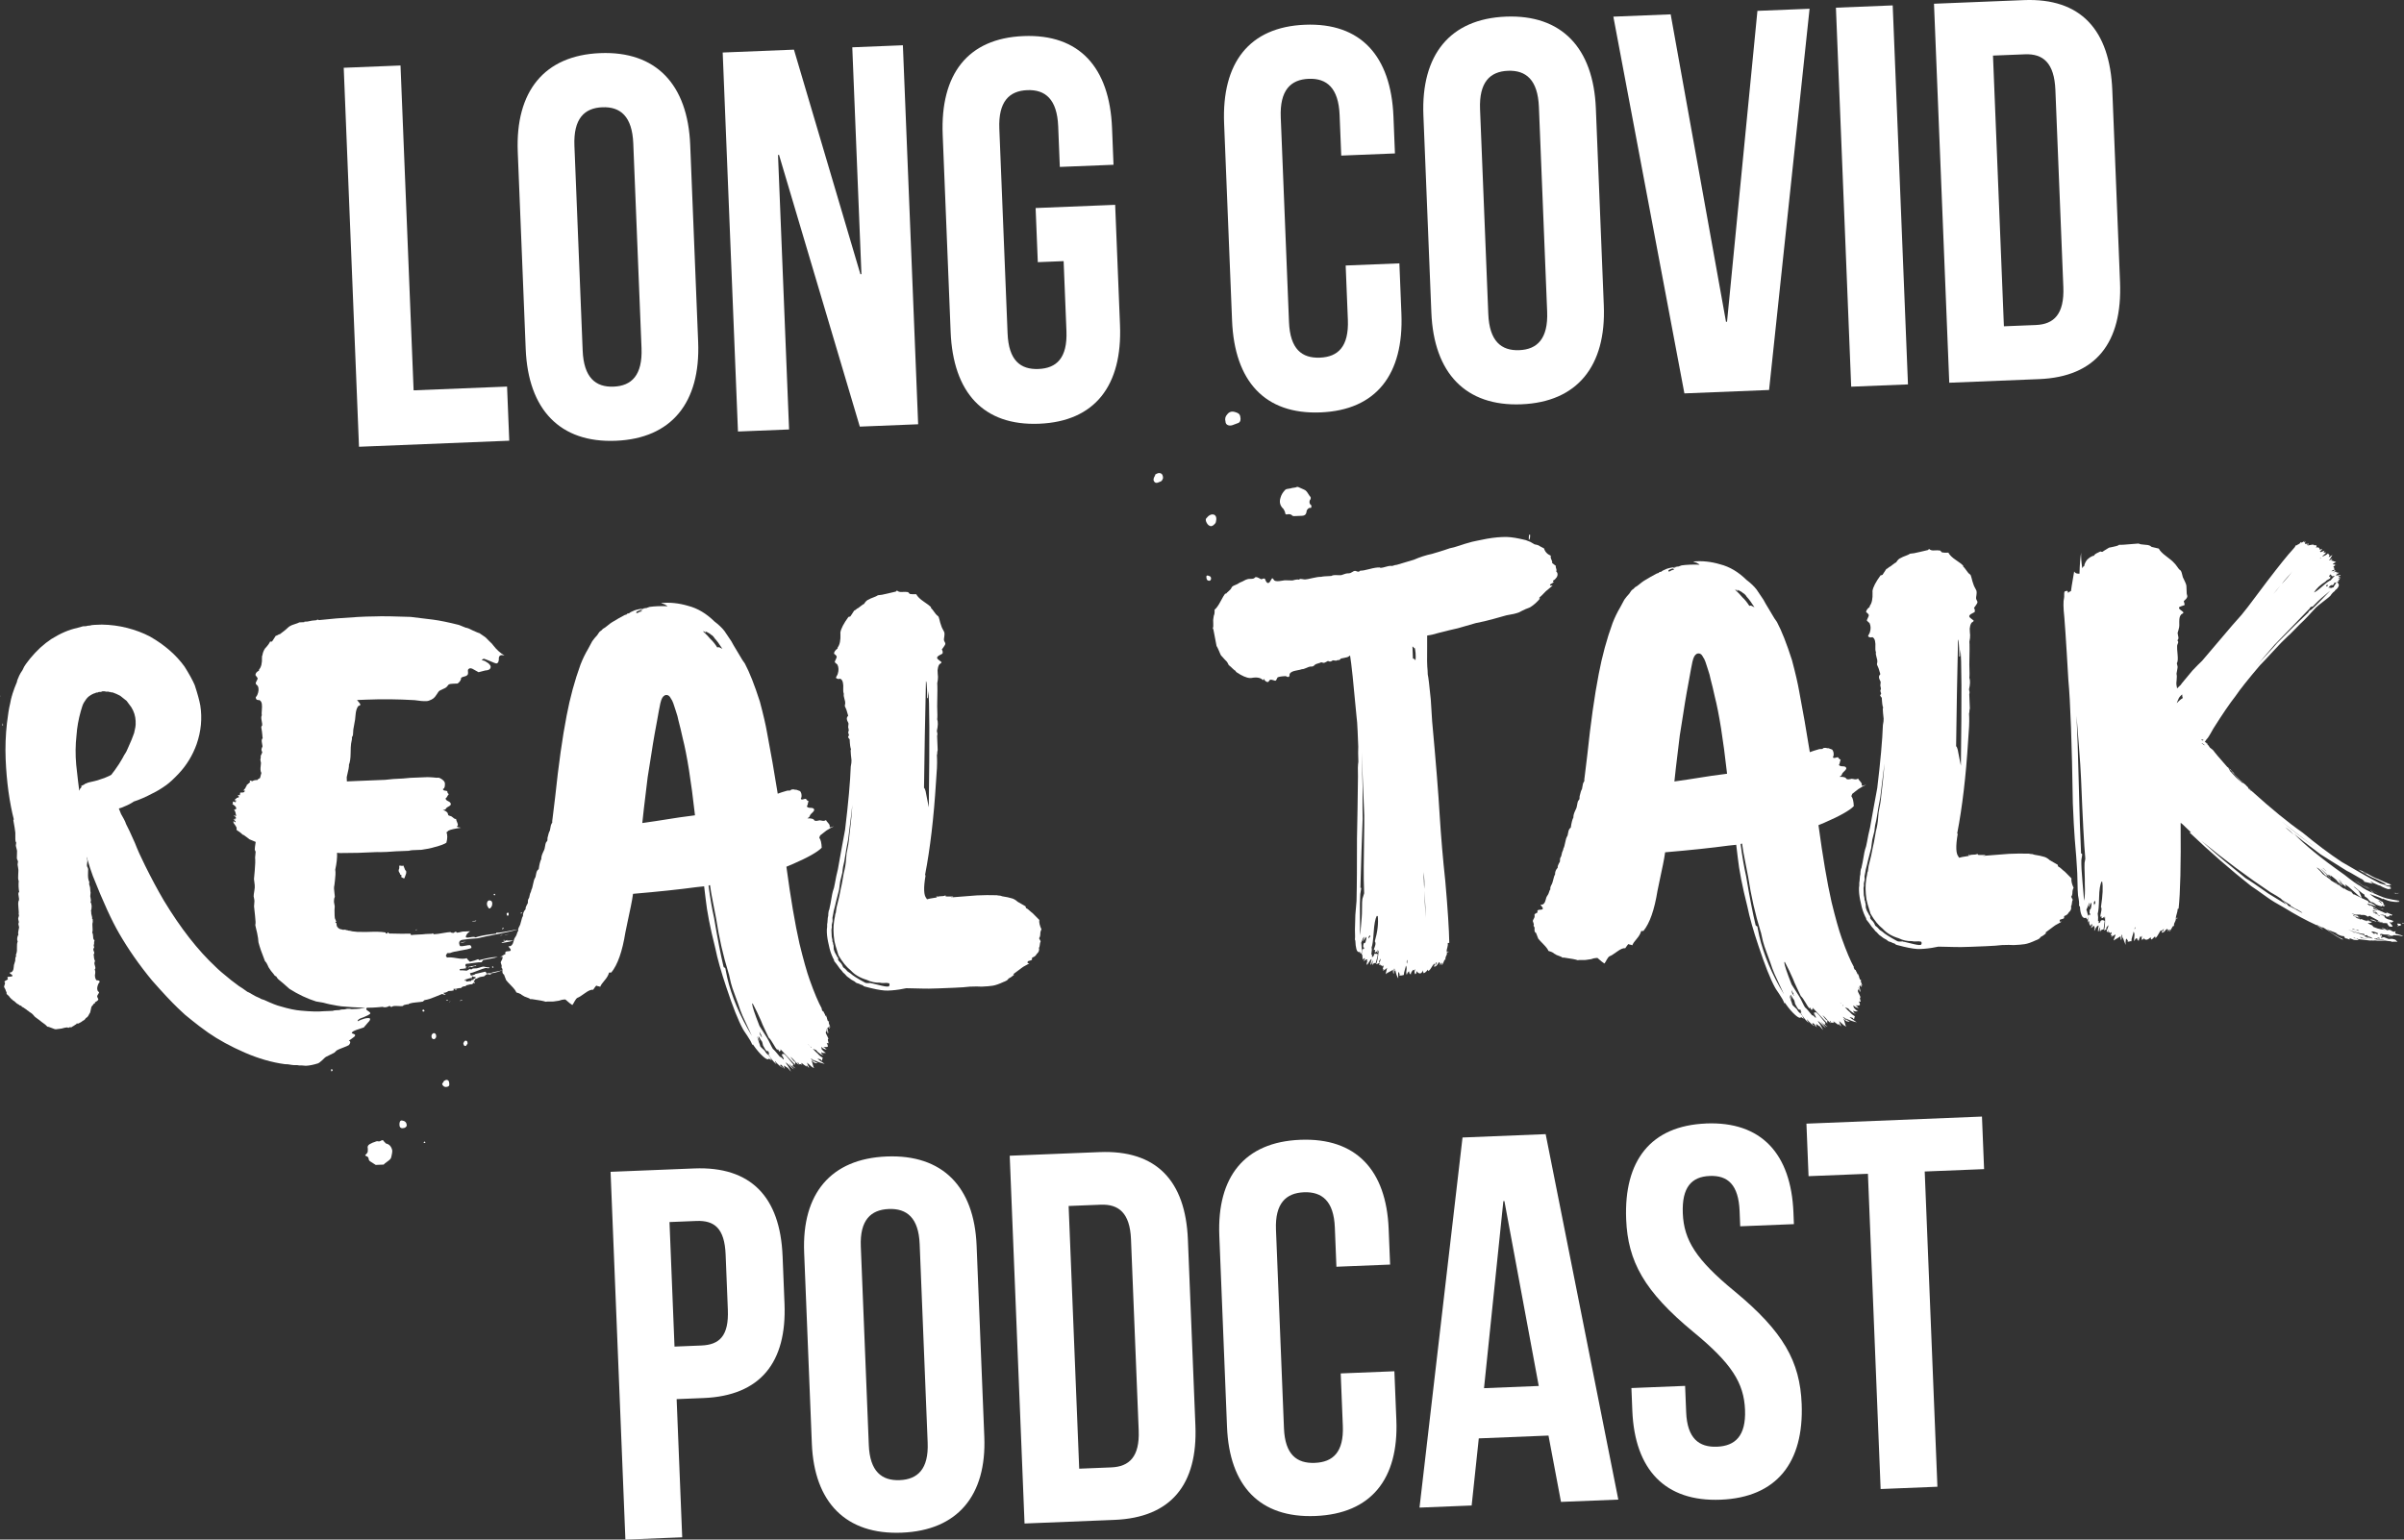<?xml version="1.0" encoding="UTF-8"?>
<svg xmlns="http://www.w3.org/2000/svg" id="Layer_2" viewBox="0 0 1460.9 935.89">
  <rect x="0" y="0" width="1460.9" height="935.89" fill="#333333" stroke="none"/>
  <defs>
    <style>
      .cls-1 {
        fill: #fff;
      }
    </style>
  </defs>
  <g id="Layer_1-2" data-name="Layer_1">
    <g>
      <g>
        <path class="cls-1" d="M208.87,41.2l34.52-1.39,7.96,197.47,56.79-2.29,1.33,32.91-91.31,3.68-9.28-230.39Z"></path>
        <path class="cls-1" d="M314.64,92.33c-1.48-36.86,16.18-58.67,50.07-60.04,33.89-1.37,53.25,18.95,54.73,55.81l4.83,119.8c1.48,36.86-16.18,58.67-50.07,60.04-33.89,1.37-53.25-18.95-54.73-55.81l-4.83-119.8ZM354.08,213.04c.66,16.46,7.82,22.43,18.8,21.99,10.98-.44,17.63-6.97,16.97-23.43l-5.01-124.41c-.66-16.46-7.82-22.43-18.8-21.99-10.98.44-17.63,6.97-16.97,23.43l5.01,124.41Z"></path>
        <path class="cls-1" d="M473.43,94.17l-.63.02,6.72,166.87-31.06,1.25-9.28-230.39,43.3-1.74,40.38,136.5.63-.03-5.56-137.9,30.75-1.24,9.28,230.39-35.46,1.43-49.08-165.16Z"></path>
        <path class="cls-1" d="M629.36,126.46l48.32-1.95,2.94,73.07c1.48,36.86-15.24,58.63-49.13,60-33.89,1.37-52.31-18.99-53.79-55.85l-4.83-119.8c-1.48-36.86,15.24-58.63,49.12-60,33.89-1.37,52.31,18.99,53.79,55.85l.9,22.38-32.63,1.31-.99-24.68c-.66-16.46-7.82-22.43-18.8-21.99-10.98.44-17.63,6.97-16.97,23.43l5.01,124.41c.66,16.46,7.8,22.1,18.79,21.66,10.98-.44,17.65-6.64,16.98-23.1l-1.71-42.46-15.69.63-1.33-32.91Z"></path>
        <path class="cls-1" d="M850.4,160.08l1.23,30.61c1.49,36.86-15.24,58.63-49.12,60-33.89,1.37-52.31-18.99-53.79-55.85l-4.83-119.8c-1.48-36.86,15.24-58.63,49.12-60,33.89-1.37,52.31,18.99,53.79,55.85l.9,22.38-32.63,1.31-.99-24.68c-.66-16.46-7.82-22.43-18.8-21.99-10.98.44-17.63,6.97-16.97,23.43l5.01,124.41c.66,16.46,7.8,22.1,18.79,21.66,10.98-.44,17.65-6.64,16.98-23.1l-1.33-32.91,32.63-1.31Z"></path>
        <path class="cls-1" d="M865,70.15c-1.49-36.86,16.18-58.67,50.07-60.04,33.89-1.37,53.25,18.95,54.73,55.81l4.83,119.8c1.49,36.86-16.18,58.67-50.07,60.04-33.89,1.37-53.25-18.95-54.73-55.81l-4.83-119.8ZM904.43,190.87c.66,16.46,7.82,22.43,18.8,21.99,10.98-.44,17.63-6.97,16.97-23.43l-5.01-124.41c-.66-16.46-7.82-22.43-18.8-21.99-10.98.44-17.63,6.97-16.97,23.43l5.01,124.41Z"></path>
        <path class="cls-1" d="M1048.88,195.6l.63-.02,18.47-188.98,31.69-1.28-24.61,231.75-51.46,2.07-43.17-229.02,34.83-1.4,33.62,186.88Z"></path>
        <path class="cls-1" d="M1115.68,4.67l34.51-1.39,9.28,230.39-34.51,1.39-9.28-230.39Z"></path>
        <path class="cls-1" d="M1175.29,2.27l54.6-2.2c34.51-1.39,52.27,18,53.75,54.87l4.69,116.51c1.49,36.86-14.65,57.62-49.17,59.01l-54.6,2.2-9.28-230.39ZM1211.13,33.79l6.63,164.56,19.45-.78c10.98-.44,17.33-6.63,16.67-23.09l-4.83-119.8c-.66-16.46-7.49-22.11-18.47-21.67l-19.45.78Z"></path>
      </g>
      <g>
        <path class="cls-1" d="M475.57,763.46l1.17,29.06c1.44,35.77-14.72,55.94-49.23,57.33l-16.32.66,3.38,84-34.52,1.39-9.01-223.57,50.83-2.05c34.52-1.39,52.24,17.41,53.69,53.18ZM406.85,742.87l3.05,75.7,16.32-.66c10.98-.44,16.74-5.79,16.09-21.76l-1.35-33.54c-.64-15.97-6.81-20.84-17.79-20.4l-16.32.66Z"></path>
        <path class="cls-1" d="M488.68,761.33c-1.44-35.77,16.25-56.96,50.13-58.32,33.89-1.37,53.22,18.33,54.67,54.1l4.68,116.26c1.44,35.77-16.25,56.96-50.14,58.32-33.89,1.37-53.22-18.33-54.66-54.1l-4.68-116.26ZM527.97,878.43c.64,15.97,7.79,21.76,18.77,21.32,10.98-.44,17.64-6.79,17-22.76l-4.86-120.73c-.64-15.97-7.79-21.76-18.77-21.32-10.98.44-17.64,6.79-17,22.76l4.86,120.73Z"></path>
        <path class="cls-1" d="M613.6,702.55l54.6-2.2c34.52-1.39,52.24,17.41,53.68,53.18l4.56,113.06c1.44,35.77-14.72,55.94-49.23,57.33l-54.6,2.2-9.01-223.57ZM649.4,733.1l6.43,159.69,19.45-.78c10.98-.44,17.34-6.46,16.7-22.42l-4.68-116.26c-.64-15.97-7.46-21.45-18.45-21.01l-19.45.78Z"></path>
        <path class="cls-1" d="M847.36,833.57l1.2,29.7c1.44,35.77-15.31,56.92-49.19,58.28-33.89,1.37-52.28-18.37-53.72-54.14l-4.68-116.26c-1.44-35.77,15.31-56.92,49.19-58.28s52.28,18.37,53.72,54.14l.88,21.72-32.63,1.31-.96-23.95c-.64-15.97-7.79-21.76-18.77-21.32-10.98.44-17.64,6.79-17,22.76l4.86,120.73c.64,15.97,7.78,21.44,18.76,21,10.98-.44,17.65-6.47,17.01-22.44l-1.29-31.94,32.63-1.31Z"></path>
        <path class="cls-1" d="M983.44,911.58l-34.83,1.4-7.6-40.32-42.36,1.71-4.33,40.8-31.69,1.28,26.14-224.98,50.52-2.04,44.15,222.15ZM901.83,843.85l33.26-1.34-20.87-112.4-.63.03-11.76,113.72Z"></path>
        <path class="cls-1" d="M1036.77,682.94c33.57-1.35,51.66,18.39,53.1,54.16l.28,7.03-32.63,1.32-.37-9.26c-.64-15.97-7.16-21.79-18.15-21.34-10.98.44-17.01,6.76-16.37,22.73.66,16.29,8.05,28.15,31.45,47.36,29.91,24.71,39.75,42.86,40.78,68.42,1.44,35.77-15.31,56.92-49.19,58.28-33.89,1.37-52.28-18.37-53.72-54.14l-.55-13.73,32.63-1.31.64,15.97c.64,15.97,7.78,21.44,18.76,21,10.98-.44,17.65-6.47,17.01-22.44-.66-16.29-8.05-28.15-31.45-47.36-29.91-24.71-39.75-42.86-40.78-68.41-1.44-35.77,14.99-56.91,48.57-58.26Z"></path>
        <path class="cls-1" d="M1097.75,683.05l106.68-4.3,1.29,31.94-36.08,1.45,7.72,191.63-34.51,1.39-7.72-191.63-36.08,1.45-1.29-31.94Z"></path>
      </g>
      <g>
        <path class="cls-1" d="M.33,423.37c-.2,0-.31-.18-.33-.58l.33.58ZM1.59,439.77c.21.19.27.43.18.73-.09.3-.03.55.18.73-.1,0-.21-.04-.31-.13-.11-.09-.21-.14-.31-.14.2-.11.26-.31.2-.6-.06-.29-.05-.49.05-.59ZM220.61,618.47c-.7.23-1.27.45-1.71.66-.44.22-.84.48-1.18.79-.34.31-.46.61-.34.9,1.18-.64,2.57-1.19,4.17-1.65,1.5-.36,2.55-.4,3.17-.13.52.47.1,1.38-1.25,2.72-.29.41-.72.92-1.3,1.54-.58.62-.92,1.02-1.01,1.23-.6.22-1.42.5-2.46.84-1.04.34-1.82.59-2.31.76-.5.17-.99.39-1.49.65-.49.27-.83.55-1.02.86-.19.2-.16.38.1.51.26.14.59.27,1,.4.41.13.67.29.78.49.11.39-.02.76-.41,1.13-.39.36-.98.8-1.76,1.33-.79.52-1.32.89-1.62,1.1,1.12.35,1.16,1.24.11,2.66-.69.42-1.93.97-3.71,1.63-1.79.67-2.93,1.16-3.42,1.47-.3.11-.59.34-.88.7-.29.36-.58.64-.87.85l-5.19,2.58c-.59.42-1.27,1.04-2.04,1.86-.2.1-.56.42-1.1.93-.53.51-1.05.88-1.54,1.1-2.79.9-5.29,1.4-7.5,1.49-.2,0-.58-.03-1.14-.1-.56-.08-.99-.11-1.29-.1-1.21.05-2.12-.01-2.73-.19-1.51.06-2.67,0-3.48-.16-1.63-.33-2.99-.47-4.1-.43-7.91-1.07-16.01-3.41-24.32-7.02-8.52-3.71-15.94-7.76-22.26-12.15-4.05-2.9-7.22-5.29-9.51-7.18l-4.53-3.67c-.52-.47-1.28-1.18-2.28-2.13-1-.95-1.7-1.61-2.12-1.99-3.88-3.7-9.09-9.27-15.64-16.71-7.74-9.37-14.42-18.93-20.05-28.69-4.44-7.63-9.75-19.22-15.92-34.79-1.01-2.63-2.28-6.53-3.8-11.71l.04.89c0,.1.06.25.17.44.11.19.16.34.17.44.12.39.09,1.06-.07,2-.17.95-.19,1.61-.07,2,.43.78.66,1.36.68,1.75.01.3-.01,1.02-.06,2.15-.06,1.14-.04,2.15.05,3.04.09.89.29,1.67.62,2.35.11.19.12.51.04.96-.08.45-.07.77.04.96,0,.1.06.27.17.51.11.24.17.46.18.66.11.29.19.86.22,1.7.03.84.11,1.46.23,1.84l-.21,2.23c.01.3.08.69.2,1.18.12.49.19.93.2,1.33.02.4-.07.74-.26,1.05.86,1.35.94,3.27.23,5.77.2,0,.31.09.31.29-.19.4-.13,1.07.16,1.99.29.93.39,1.59.31,1.99-.1.1-.04.2.16.29h.15s.07,1.77.07,1.77c-.27.8-.33,1.89-.17,3.27.15,1.38.1,2.42-.18,3.12.32.48.5,1.22.54,2.2.04.99.11,1.58.22,1.77,0,.1.11.27.32.51.21.24.32.46.33.65,0,.1-.04.2-.14.3-.1.1-.14.21-.14.3l.04.89c0,.1-.04.3-.13.6-.09.3-.13.55-.12.75-.1.1-.07.25.09.44.16.19.24.34.24.43l-.56,1.21c-.09.3.03.84.37,1.62.33.78.25,1.32-.24,1.64.11.29.18.73.21,1.33.02.59.09,1.08.21,1.47,0,.2.07.39.17.59.11.19.19.36.25.51.06.15.03.27-.06.37,0,.1-.04.25-.13.45-.09.2-.14.35-.13.45-.09.3.04.96.38,1.99.34,1.02.27,1.69-.22,2.01.43.77.48,1.96.14,3.55.06,1.48.4,2.5,1.03,3.07,1.21-.05,1.82.22,1.85.82,0,.2-.11.42-.35.68-.24.26-.41.54-.5.83-.65,1.51-.8,2.75-.46,3.72,0,.2.17.44.48.72.31.28.48.52.48.72,0,.1-.21.45-.64,1.06-.43.61-.59,1.06-.48,1.35,0,.2.12.49.34.88.22.39.33.63.33.73.02.49-.66,1.12-2.04,1.86l.02.59c-.5.02-.89.33-1.17.94-.58.62-.92,1.03-1.01,1.23l-.77,3.44c-.1.1-.19.25-.28.46-.09.2-.19.35-.28.46-.37.81-.75,1.42-1.14,1.82l-.88.63c-.1.1-.24.28-.43.54-.19.26-.34.44-.43.54-.99.54-1.62.96-1.91,1.26l-1.78.96-1.21.05c.02.39-.18.6-.58.62l-.88.63c-.79.43-1.28.74-1.47.95l-1.36.05c-.39.41-.79.43-1.21.05-.81.03-2.01.28-3.6.74-.4.02-1.01.09-1.81.22-.8.13-1.35.2-1.65.21-.4.02-1.22-.25-2.45-.79-.1,0-.46-.13-1.07-.4-.62-.27-1.13-.4-1.53-.38-.64-.77-1.78-1.71-3.44-2.83-.52-.47-1.82-1.46-3.9-2.96l-.63-.57c-.22-.38-.75-.96-1.58-1.71-.93-.56-1.71-1.12-2.34-1.68-.1,0-.31-.14-.62-.42l-.31-.28c-.21-.09-.49-.28-.85-.56-.37-.28-.7-.51-1.01-.7-.31-.18-.62-.32-.92-.41v-.29c-.21,0-.32-.09-.33-.28-.1,0-.25-.04-.46-.13-.21-.09-.36-.13-.46-.13-.21-.29-.78-.66-1.71-1.12l-1.57-1.42c-.72-.36-1.24-.79-1.56-1.27h-.3c0-.09-.06-.18-.16-.28-.1-.09-.16-.19-.16-.29l-.31-.28-.31-.28c0-.2-.33-.58-.95-1.15l-.94-.85-.05-1.18c-.31-.28-.48-.62-.49-1.02,0-.2-.34-.88-.99-2.04-.01-.3.07-.67.26-1.12.18-.45.27-.78.26-.97.1-.1.09-.3-.02-.59l-.33-.58c.09-.2.46-.46,1.1-.79.64-.32,1.01-.53,1.11-.64-.44-.77-.45-1.27-.06-1.48,1.41-.06,2.31-.19,2.71-.41.29-.31-.08-.79-1.12-1.44-.83-.56-.69-.86.42-.91.39-.21.71-.52.95-.93.23-.4.37-.76.41-1.05.04-.3.1-.72.18-1.27.08-.54.11-.92.11-1.12l.8-2.7c0-.1,0-.49.03-1.19.02-.69.23-1.24.61-1.66-.31-.08-.35-.43-.12-1.03.23-.6.34-.95.34-1.05.18-.5.24-1.54.18-3.12-.06-1.58.09-2.77.46-3.58-.55-1.16-.41-2.6.43-4.32-.23-.58-.21-1.4.05-2.45.26-1.05.39-1.67.38-1.87,0-.2-.1-.59-.27-1.17-.17-.59-.22-.98-.12-1.18,0-.1.04-.25.13-.45.09-.2.14-.35.13-.45,0-.2-.1-.56-.27-1.1-.17-.54-.22-.96-.13-1.26,0-.1.11-.47.33-1.12.22-.65.19-1.02-.12-1.11.17-.7.15-2.01-.08-3.93-.23-1.92-.21-3.33.06-4.23,0-.1.04-.2.14-.3.09-.1.14-.2.14-.3.08-.4,0-1.26-.26-2.58-.26-1.32-.14-2.09.36-2.31-.39-2.25-.48-4.48-.27-6.66-.22-.49-.35-1.07-.37-1.76-.03-.69,0-1.43.06-2.23.07-.79.1-1.39.08-1.78.08-.6.02-1.38-.17-2.37-.19-.98-.29-1.62-.3-1.92,0-.2.03-.49.12-.89.08-.4.12-.69.12-.89,0-.2-.12-.51-.34-.95-.22-.44-.33-.8-.35-1.1-.02-.49,0-1.21.06-2.15.06-.94.08-1.66.06-2.15-.02-.39-.14-.98-.37-1.76-.23-.78-.36-1.37-.37-1.76,0-.1.04-.35.12-.75.08-.4.12-.7.12-.89l-.33-.58c-.12-.39-.19-.91-.21-1.55-.03-.64-.03-1.36-.01-2.15.02-.79.02-1.38,0-1.78,0-.2-.15-1.23-.43-3.1-.28-1.86-.54-3.34-.78-4.42l.28-.61c-1.19-4.5-2.28-10.14-3.25-16.92-.86-6.39-1.43-12.94-1.7-19.65-.29-7.3-.03-14.58.78-21.82.6-5.16,1.24-9.14,1.94-11.94.56-3.58,1.95-7.99,4.16-13.21-.02-.39.16-.99.53-1.8l.83-1.96c.46-1.01,1.12-2.12,1.98-3.34.64-1.51,1.35-2.77,2.12-3.79.29-.31.7-.84,1.22-1.6.52-.76.98-1.35,1.37-1.76,3.94-4.8,8.21-8.73,12.83-11.78,5.6-3.49,10.81-5.72,15.61-6.71l3.59-1.03,1.81-.07c.6-.22,1.44-.36,2.55-.4.6-.22,1.5-.36,2.71-.4l2.26-.09.6-.02.6-.02.91-.04c5.34.08,10.51.76,15.5,2.04,4.99,1.28,9.6,3.02,13.82,5.23,8.87,5.08,15.87,11.17,21,18.28,2.91,4.63,4.97,8.4,6.2,11.31,1.72,5.27,2.85,9.37,3.37,12.32,1.22,7.86.48,15.69-2.23,23.51-2.45,6.82-6.09,12.8-10.92,17.93-3,3.18-5.52,5.51-7.58,6.98-2.94,2.1-5.65,3.74-8.12,4.92-4.24,2.25-8.11,3.94-11.59,5.06-1.67,1.16-3.49,2.12-5.48,2.89-.79.43-1.98.87-3.58,1.33.12.39.34.95.67,1.68.33.73.56,1.29.67,1.68l1.63,2.9c.11.2.33.63.66,1.31.33.68.55,1.26.68,1.75.98,1.74,2.8,5.62,5.46,11.64,1.58,4.09,3.62,8.65,6.15,13.69,3.84,7.75,7.65,14.86,11.44,21.33,10.15,16.79,20.67,30.25,31.56,40.38,1.47,1.52,4.6,4.21,9.4,8.07l4.68,3.52c1.13.65,2.84,1.81,5.13,3.5.4.08,1.28.54,2.63,1.38l2.47,1.38,2.46,1.09c.42.38,1.29.74,2.61,1.08,4.72,2.18,8.05,3.48,9.98,3.9,4.9,1.48,9.06,2.35,12.5,2.61,5.97.55,10.51.67,13.62.34l3.77-.15,1.81-.07c.39-.21,1.14-.34,2.25-.39l.91-.04.91-.04c.39-.21.89-.33,1.5-.36l1.51-.06c.2,0,.5-.07.9-.18.4-.11.65-.17.75-.18,1.21-.05,2.12.01,2.73.19l3.02-.12c2.82-.11,5.21-.66,7.19-1.62-1.47,1.05-1.69,1.9-.65,2.55.1.1.29.24.55.42.26.19.49.35.7.49.21.14.36.31.47.5.11.19.11.39.02.59-.68.62-2.11,1.37-4.29,2.25ZM6.84,423.7l-.63-.57c0,.1.21.29.63.57ZM67.56,471.06c1.34-1.63,2.92-3.82,4.73-6.57,1.7-2.74,2.79-4.61,3.25-5.62.95-1.32,1.79-2.94,2.53-4.85,1.48-3.22,2.63-6.04,3.44-8.44l.76-3.59c.17-.8.22-2.03.15-3.71-.12-2.96-.99-5.74-2.6-8.34l-2.88-3.89c-.42-.38-1.07-.9-1.95-1.55-.88-.65-1.54-1.17-1.95-1.55-1.54-.83-3.08-1.51-4.62-2.04-.71.03-1.16-.05-1.37-.24-.6.02-1.01-.06-1.22-.25l-1.21.05-1.22-.25h-.3s-1.21.06-1.21.06l-.29.31-.6.02-.45.02-.6.02-.59.32-.91.04-.59.32c-1.1.24-2.43.94-4,2.09-.98.83-1.94,2.06-2.88,3.67-.57.91-1.2,2.67-1.9,5.26-1.41,5-2.27,9.88-2.59,14.63-.67,5.86-.73,11.84-.18,17.94.8,7.38,1.42,12.64,1.85,15.79.37-.8.55-1.26.55-1.36.3-.11.58-.52.86-1.22,0-.1-.06-.15-.16-.14-.1,0-.15-.04-.16-.14l1.93-.97c.39-.41.78-.62,1.18-.64.69-.42,2.33-.89,4.93-1.39,1.2-.24,2.69-.7,4.48-1.37.7-.13,2.24-.73,4.61-1.82.1-.1.29-.21.59-.32.3-.11.49-.22.59-.32Z"></path>
        <path class="cls-1" d="M298.46,591.76c-.2,0-.25.11-.14.3.11.2.06.29-.14.3-.2.11-.55.1-1.06-.03-.51-.13-.87-.19-1.07-.18-.3.11-.64.32-1.03.64-.39.31-.64.52-.73.62-.2.11-.65.2-1.35.28-.7.08-1.3.23-1.8.44-1.28.74-2.07,1.07-2.38.98l-.13.45c-.09.4-.33.66-.73.77,0,.2.09.37.25.51.16.14.29.29.4.43.11.14.11.27.02.37-.2.11-.33.06-.38-.13-.06-.19-.14-.24-.23-.14-.1,0-.44.31-1.02.93-.61-.07-1.91.18-3.9.75-.2,0-.2.06,0,.15.21.19.21.34.02.44-.31-.18-.84-.16-1.58.06-.75.23-1.16.54-1.25.94-.61-.07-1.36,0-2.26.24-.9.24-1.65.32-2.26.24-.2,0-.22.16-.06.45.16.29.19.44.09.44-.4.22-1.45.36-3.16.42-1.28.84-2.27,1.18-2.98,1.01.01.3.07.49.17.59.1.09.28.19.54.27.25.09.43.13.53.13-.19.4-.89.33-2.13-.21-.7.23-2.19.83-4.46,1.81-2.28.98-4.27,1.61-5.97,1.87-.2,0-.37.09-.52.24-.14.15-.27.28-.36.38-.1.1-.2.11-.3.01v.3c-.39.12-1.89.3-4.5.55-2.61.25-4.21.69-4.79,1.3-.21-.09-.23-.14-.08-.14.15,0,.17-.06.07-.15-.2.11-.52.2-.97.26-.45.07-.85.16-1.2.27-.35.11-.62.32-.81.63-.4.11-1.53.11-3.4-.01-1.87-.12-3,.07-3.38.58-.5.02-.92-.21-1.24-.69-1.68.96-3.13,1.16-4.36.62-4.01.46-8.14.62-12.38.5-4.04-.13-8.28-.41-12.73-.82-1.22-.15-3.5-.55-6.85-1.21-.1,0-.66-.12-1.68-.38-1.02-.26-1.83-.47-2.45-.64l-4.26-.72c-5.51-1.75-10.91-4.3-16.18-7.65-2.82-2.55-5.07-4.49-6.74-5.81-.42-.38-.85-.95-1.28-1.73-.72-.27-1.24-.74-1.57-1.42-1.27-1.43-2.17-2.63-2.72-3.6-.21-.19-.54-.82-.98-1.89-.45-1.07-.98-1.89-1.61-2.46-1.91-4.76-3.22-8.57-3.94-11.4-.06-1.48-.34-3.4-.84-5.75-.11-.29-.23-.78-.36-1.47-.13-.68-.25-1.22-.37-1.62,0-.1-.07-.34-.18-.74-.12-.39-.18-.73-.19-1.03.28-.6.23-2.48-.15-5.63-.38-3.15-.58-5.02-.6-5.61-.02-.39.03-1.06.15-2.01.11-.94.11-1.66-.01-2.15,0-.2-.07-.51-.19-.95-.12-.44-.18-.76-.19-.96-.02-.59.11-1.68.4-3.28.29-1.59.36-2.83.23-3.71-.02-.39-.09-.98-.22-1.77-.13-.79-.21-1.38-.22-1.77,0-.1.15-1.83.47-5.21.32-3.37.39-5.99.21-7.86-.01-.3.04-.84.16-1.64.12-.79.17-1.39.16-1.78,0-.2-.09-.44-.26-.73-.16-.29-.25-.53-.26-.73-.02-.59.16-2.13.57-4.62-.41-.18-1.1-.47-2.08-.88-.98-.41-1.56-.65-1.77-.74-.73-.66-1.93-1.55-3.59-2.67-.2,0-.38-.06-.54-.2-.16-.14-.36-.33-.63-.57-.26-.23-.49-.45-.71-.64-.2-.09-.41-.23-.62-.42-.21-.19-.39-.33-.55-.42-.15-.09-.33-.18-.54-.27-.2-.09-.33-.21-.39-.35-.06-.15-.11-.27-.17-.37-.05-.09-.09-.24-.09-.44,0-.2.04-.39.13-.6-.22-.48-.57-1.09-1.06-1.81-.48-.72-.78-1.13-.88-1.22.1,0,.1-.1-.01-.3,0-.1-.03-.2-.09-.29-.05-.1-.03-.2.06-.3.2-.11.4-.04.61.2.21.24.42.35.62.35.09-.3.08-.52-.03-.67-.1-.14-.32-.33-.63-.57-.31-.23-.52-.4-.62-.49l1.21-.05c0-.2-.21-.29-.62-.27,0-.2.09-.25.3-.16.21.09.41.13.61.12-.02-.49,0-.79.04-.89.05-.1-.14-.29-.55-.57-.41-.28-.67-.47-.78-.56.2-.1.48-.07.84.11.36.18.59.22.69.12-.11-.29-.24-.85-.37-1.69-.13-.83-.46-1.49-.99-1.96.1-.1.3-.16.6-.17.2,0,.3-.06.3-.16,0-.2-.11-.29-.31-.28.1-.1.3-.01.62.27.27-.7.15-1.29-.37-1.76-.11-.19-.42-.48-.94-.85-.52-.37-.83-.61-.94-.71.3-.01.42-.19.36-.53-.06-.34,0-.67.19-.97.11.1.34.19.69.27.36.09.64.17.84.26l.25-1.2c-.2-.09-.35-.03-.45.17,0,.1,0,.17,0,.22,0,.05-.04.13-.14.23-.1-.09-.11-.34-.03-.74.09-.4.08-.64-.03-.74l.91-.04c0-.2-.12-.39-.33-.58l.91-.04c.2-.2.49-.32.89-.33.09-.2,0-.45-.26-.73-.26-.29-.4-.52-.41-.72.1,0,.28.04.53.13.26.09.48.13.68.12l.24-1.64,1.66-.07c.5-.02.89-.33,1.17-.94,0-.2-.16-.29-.46-.28-.3.01-.55.12-.74.33,1.26-1.33,1.83-2.15,1.72-2.44l.58-.62v-.3c-.11.1-.21.11-.31.01.19-.2.56-.52,1.1-.93.54-.42.95-.78,1.24-1.09.19-.2.08-.5-.34-.88.2-.1.37-.14.53-.09.15.04.38.11.69.2.31.09.56.13.76.12.19-.4,1.18-.64,3-.71v-.3c.08-.1.3-.24.65-.4.35-.16.61-.34.81-.55l.79-3c-.33-.58-.5-1.24-.53-1.98-.03-.74.01-1.51.13-2.3.12-.8.17-1.39.16-1.79,0-.2-.07-.52-.19-.96-.12-.44-.18-.76-.19-.96,0-.2.03-.45.12-.75.09-.3.13-.55.12-.75l-.04-.89.97-2.11c0-.1-.09-.34-.26-.73-.17-.39-.25-.68-.26-.88-.02-.39.21-1.09.67-2.1,0-.2-.14-.96-.39-2.28-.26-1.32-.09-2.19.5-2.61-.12-.39-.19-1.03-.23-1.92-.04-.89-.12-1.63-.24-2.21-.01-.3-.08-.71-.2-1.25-.12-.54-.19-.96-.2-1.25-.02-.39.17-.8.56-1.21.08-.4-.03-1.36-.34-2.88-.31-1.52-.28-2.58.1-3.19-.13-.68-.12-1.75.02-3.19.14-1.44.14-2.7,0-3.78-.15-1.08-.63-1.85-1.45-2.31-1.41.06-2.13-.36-2.17-1.25-.11-.19-.12-.37-.02-.52.09-.15.24-.36.43-.61.19-.25.33-.48.43-.68.92-2.11,1.05-3.95.38-5.5-.84-.75-1.26-1.23-1.27-1.43-.12-.39.06-.97.54-1.73.47-.76.65-1.33.54-1.73l-1.28-1.73c-.04-1.08.68-2,2.16-2.76l-.02-.59c1.35-1.44,1.96-3.93,1.82-7.49-.02-.59.06-.99.25-1.2.24-1.59.79-3,1.64-4.22,1.64-1.74,2.65-3.12,3.01-4.12l1.21-.05c.29-.41.66-.99,1.14-1.75.47-.76.85-1.34,1.14-1.75.4-.02.82-.18,1.27-.5.44-.31.86-.48,1.27-.5,1.95-1.56,3.03-2.39,3.23-2.5.2-.11.63-.49,1.31-1.17.68-.67,1.26-1.11,1.76-1.33.49-.32,1.38-.67,2.68-1.07,1.29-.4,2.24-.76,2.83-1.08l3.02-.12v-.3s1.8-.07,1.8-.07c2-.47,3.85-.75,5.56-.82.29-.31.59-.42.89-.33.1,0,.2.04.31.13.1.1.21.14.31.14,1.2-.15,2.96-.31,5.27-.51,2.31-.19,4.07-.36,5.27-.51,10.05-.8,17.59-1.2,22.63-1.21,5.13-.21,12.64-.11,22.54.28,6.28.74,10.84,1.29,13.68,1.67,4.05.53,9.29,1.6,15.7,3.22l4,1.62c1.11.15,2.6.74,4.45,1.75.41.18,1.08.48,2,.88.92.41,1.59.65,1.99.74,2.07,1.4,3.16,2.15,3.27,2.24.31.19.75.59,1.33,1.21.58.62.97,1.03,1.18,1.21,1.46,1.33,2.36,2.28,2.69,2.86,1.91,2.49,4.16,4.53,6.75,6.1-2.04-.61-3.18-.17-3.42,1.32.08,2.07-.38,3.23-1.37,3.46-.3.11-1.99-.51-5.06-1.87l-2.46-.94c-.71.03-1.2.3-1.48.8.21.09.51.18.92.26.4.08.71.17.92.26,1.24.74,1.96,1.21,2.17,1.4,1.15,1.04,1.59,1.91,1.32,2.62-.26,1.1-1.35,1.68-3.26,1.76l-4.04,1.05c-.41-.18-1.03-.53-1.86-1.04-.83-.51-1.45-.85-1.86-1.04-1.03-.45-1.78-.42-2.26.09-.4.22-.55.67-.47,1.35.08.69.08,1.28,0,1.78-.27.7-.94,1.17-1.98,1.41-1.05.24-1.77.52-2.16.83.05,1.18-.66,2.35-2.13,3.5l-2.72.11c-1.31.05-2.16.19-2.55.4-.2.11-.46.39-.8.85-.34.46-.65.79-.94,1-.19.21-.86.55-2,1.04-1.14.49-1.91.89-2.29,1.2-.29.31-.79,1.02-1.5,2.14-.71,1.12-1.36,1.88-1.95,2.3-.69.52-1.53.95-2.52,1.29-.4.21-1,.34-1.8.37-1.71.07-4.09-.13-7.13-.6-9.9-.59-19.58-.69-29.04-.31l-5.89.24c.21.29.61.77,1.19,1.43.58.67.85,1.15.81,1.45-.04.3-.46.56-1.25.79-.48.61-.85,1.37-1.12,2.27-.27.9-.45,2-.55,3.28-.1,1.29-.19,2.18-.27,2.68-.08.6-.24,1.52-.49,2.76-.25,1.25-.42,2.17-.49,2.76-.09.3-.14.85-.16,1.64-.02.79-.07,1.48-.14,2.08-.08.6-.31,1.1-.7,1.51.22.39.07,1.68-.45,3.87-.16,1-.26,3-.29,6.02-.03,3.02-.37,5.28-1.01,6.79.14.88-.32,3.42-1.36,7.62l.1,2.51h.3s5.89-.25,5.89-.25l12.08-.49,4.98-.2c.5-.02,1.33-.1,2.48-.25,1.15-.14,1.98-.23,2.48-.25,4.63-.19,8.1-.42,10.4-.72l7.25-.29,3.32-.13c.4-.02.96.01,1.67.08.71.07,1.21.1,1.52.09l2.13.21.91-.04c.6-.02,1.35.27,2.23.88.88.61,1.43,1.15,1.65,1.64.33.58.41,1.42.25,2.51-.16,1.09-.54,1.7-1.14,1.83.02.59.41.92,1.17.99.76.07,1.24.2,1.45.39.04.89.36,1.47.98,1.74-.29.21-.6.64-.93,1.3-.33.66-.69,1.09-1.08,1.3.03.69.55,1.26,1.58,1.71,1.02.45,1.55,1.03,1.58,1.71.12.49-.34,1-1.37,1.54-1.04.54-1.65,1.1-1.82,1.7-.4.22-.95.34-1.65.36.1,0,.35.08.77.27.41.18.69.32.85.41.15.09.39.26.7.49.31.24.52.5.64.79.11.29.23.68.35,1.17.11.2.44.35,1,.48.56.13.94.28,1.15.47.2.09.57.37,1.09.84.52.47,1.03.65,1.53.53-.09.2.14.96.7,2.27.56,1.31.48,2.03-.22,2.16.11.29.3.48.55.57.25.09.58.15.99.18.4.04.71.1.92.19-3.91.55-6.46,1.15-7.64,1.79-.2.11-.39.29-.58.54-.19.26-.39.39-.59.39.67,1.65.66,3.78-.05,6.38-1.18.84-3.56,1.72-7.15,2.66-2.19.68-4.84,1.23-7.95,1.65l-5.28.21c-1.01.04-1.81.17-2.4.39l-2.42.1-5.58.22-5.43.37c-3.62.15-5.54.17-5.74.08l-5.89.24-5.58.23c-1.31.05-3.15.08-5.52.07-2.37,0-4.11.02-5.21.06-.91.04-1.66-.03-2.28-.2.12,3.06-.24,6.48-1.1,10.27.14.98.18,2.02.12,3.11-.06,1.09-.16,2.28-.31,3.57-.15,1.29-.26,2.24-.34,2.83-.18.6-.25,1.3-.22,2.08.03.79.12,1.68.26,2.66.14.98.22,1.72.24,2.21-.37.81-.54,1.6-.51,2.39-.08.5-.03,1.11.15,1.85.18.73.28,1.25.29,1.54-.16,1.19-.18,3.12-.07,5.78.05,1.18.17,1.87.39,2.06.12.49.29.88.5,1.17.1.09.16.19.16.29-.4.22-.59.42-.58.62,0,.2.21.29.62.27.04.89.17,1.62.39,2.21.85,1.15,1.78,1.71,2.79,1.67.21.19.51.28.92.26l1.36-.05c.2,0,.31.09.31.28h.3c.6-.04.91.05.92.25.6-.02,1.52.14,2.74.48,2.03.31,4,.43,5.91.35,1.01.06,2.47.05,4.38-.03,1.91-.08,3.65-.1,5.21-.06,1.56.04,3.11.17,4.63.41.02.5.28.73.78.71.1,0,.22-.13.36-.39.14-.25.31-.38.51-.39.1,0,.15.09.16.29.11.29.27.43.47.43,5.85.16,10.09.19,12.7.08.2,0,.31.11.32.36.01.25.12.42.32.51.8-.13,2.23-.24,4.3-.32,2.06-.08,3.59-.19,4.6-.33l3.77-.15c.1,0,.15-.05.15-.15,0-.1.04-.15.14-.15.2,0,.33.06.39.21.06.15.14.27.24.36l.91-.04c1-.04,2.56-.25,4.66-.63,2.1-.38,3.65-.59,4.66-.63.42.38,1.03.55,1.84.52.2,0,.49-.22.88-.63l.91-.04v.3c.12.29.73.29,1.83,0,1.1-.29,1.75-.44,1.95-.45l4.53-.18c-1.77,1.16-2.63,2.38-2.57,3.66.52.28,1.47.26,2.87-.04,1.4-.3,2.41-.27,3.03.1,2.48-.89,6.59-1.65,12.31-2.27.2,0,.29-.21.28-.6,1.61.03,3.94-.26,7-.88,3.05-.62,5.12-1,6.23-1.14-2.89.91-7.13,1.89-12.73,2.96-5.6,1.07-9.55,1.89-11.84,2.48-2.72.11-5.88.44-9.49.97-1.8.47-2.2,1.72-1.21,3.75.81.17,1.89.1,3.24-.21,1.35-.3,2.33-.41,2.94-.34.63.57.85,1.15.68,1.75-1.39.55-3.59,1.06-6.59,1.53-3,.47-5.1.97-6.29,1.51l-1.81.07c-.37.81-.65,1.31-.85,1.52.42.38.64.77.65,1.16,1.3-.25,3.27-.13,5.91.35,2.64.49,4.71.5,6.2.05.33.58.96,1.3,1.9,2.15,2.1-.48,3.74-.99,4.93-1.53.2,0,.33.06.39.21.06.15.14.27.24.36,5.29-1.4,9.09-2.04,11.41-1.94-1,.34-2.54.7-4.64,1.08-2.1.38-3.5.64-4.2.76-.2.11-.39.36-.57.76l-.43.61c-1.01-.06-2.64.08-4.9.42-2.25.34-3.79.52-4.59.56-.29.31-.4.71-.33,1.2.07.49.41.68,1,.55,0,.2-.29.31-.89.33l.33.58c-1.2.25-2.46.4-3.76.45-.1,0-.15.1-.14.3,0,.2.07.39.18.59.5-.12,1.25-.12,2.27-.02,1.01.11,1.62.16,1.82.15l1.78-.96c.1-.1.25-.08.46.06.21.14.36.21.46.2l1.03-.63,1.21-.05c.71.07,1.63-.09,2.78-.48,1.14-.39,1.97-.6,2.47-.62.2,0,.73.1,1.6.31.86.21,1.55.26,2.05.14-.09.3-.23.48-.43.54-.2.06-.5.05-.91-.04-.41-.08-.76-.12-1.06-.1-1.1.24-2.74.8-4.92,1.68-2.18.88-3.72,1.39-4.63,1.52,0,.1.22.58.66,1.46,1.4-.35,2.14-.58,2.24-.68.3-.11.39-.21.29-.31.7-.13,1.72-.37,3.07-.72,1.35-.35,2.37-.59,3.07-.72.1.1.24.21.39.35.16.14.26.26.32.36.05.1.03.25-.06.45l.6-.02h.3s-.01-.31-.01-.31c.11.2.36.23.76.12.4-.11.65-.08.76.12.78-.53,2.1-.92,3.96-1.2,1.85-.27,3.27-.73,4.25-1.36-1.67,1.16-4.2,2-7.61,2.53ZM196.37,632.19l-.31-.28h.3s.01.28.01.28ZM201.47,649.92c.4-.02.62.27.64.86-.29.31-.49.46-.59.47-.2,0-.31-.24-.33-.73-.02-.39.08-.6.28-.6ZM234.59,695.14c2.03.41,3.3,1.84,3.8,4.29.02.39-.02.84-.1,1.34-.08.5-.18,1.04-.31,1.64-.13.6-.24,1.05-.32,1.35-.18.6-.85,1.32-2.03,2.16-1.47,1.05-2.3,1.72-2.49,2.03l-.6.02-4.23.17-3.26-2.09c-.21-.09-.42-.28-.63-.57l-.33-.58c-.04-1.09-.47-1.76-1.29-2.02-.51-.18-.8-.36-.85-.56-.06-.2.11-.4.5-.61l.86-1.07c.19-.4.25-1.2.21-2.38-.35-1.17.02-2.08,1.1-2.71,1.28-.74,2.42-1.24,3.42-1.47.19-.21.69-.33,1.5-.36.62.27,1.31.15,2.1-.38.79-.43,1.35-.25,1.68.53.11.19.53.62,1.26,1.28ZM244.4,533.46c-.61-.17-.73-.56-.35-1.17,0-.2-.19-.36-.55-.5-.36-.13-.49-.35-.4-.65l-.65-1.16c-.32-.48-.25-1.22.21-2.23l-.06-1.48c.3-.11.7-.1,1.21.03.51.13.91.09,1.2-.12.2,0,.31.19.33.58.1.1.21.34.33.73.11.39.26.76.42,1.1.17.34.4.65.72.93l.04.89c.01.3-.05.62-.19.97-.14.35-.27.73-.41,1.13-.14.4-.25.7-.34.9.03.69-.48.71-1.51.06ZM244.15,681.11c1.92.22,2.92,1.17,2.99,2.84.11.39-.07.79-.56,1.21-.49.41-1.13.64-1.94.67-1.21.05-1.84-.62-1.9-2-.07-1.78.4-2.68,1.4-2.72ZM253.38,564.97c0,.2-.11.33-.36.38-.25.06-.43.04-.53-.05.19-.2.49-.32.89-.33ZM257.31,613.73c.2,0,.41.18.63.57.02.39-.18.6-.58.62-.4.02-.61-.17-.63-.57-.02-.39.18-.6.58-.62ZM258.29,694.18l.31.28c-.29.31-.59.42-.89.33-.4.02-.41-.18-.02-.59-.02-.4.18-.4.6-.02ZM263.48,628.01c1-.04,1.54.58,1.59,1.86.03.79-.35,1.4-1.14,1.83-1.11.04-1.68-.53-1.73-1.71-.04-.89.39-1.55,1.28-1.98ZM270.09,656.94c1.08-.74,1.94-.67,2.58.19.22.39.35,1.07.39,2.06.04.98-.65,1.51-2.05,1.56-.81.03-1.48-.34-2.01-1.11-.43-.67-.35-1.17.24-1.49.27-.7.56-1.11.86-1.22ZM270.99,607.99l.3-.16c.6-.22.9-.08.92.41-.2,0-.43-.03-.69-.12-.26-.09-.44-.13-.53-.13ZM272.85,609.1c0-.2.39-.31,1.2-.34l-1.2.34ZM276.33,601.7c.48-.51.88-.63,1.2-.35,0,.2-.39.31-1.2.35ZM281.12,607.88c-.09.2-.39.34-.89.41-.5.07-.8.16-.9.26.18-.4.78-.62,1.79-.66ZM283.18,572.66c-.31-.08-.86-.01-1.65.22-.8.23-1.4.3-1.81.22,1.59-.56,2.74-.7,3.46-.44ZM283.48,632.69c.41.18.63.67.66,1.46.02.39-.08.6-.28.6-.38.71-.66,1.06-.86,1.07-.71.03-1.06-.16-1.08-.55-.43-.67-.45-1.22-.07-1.63.19-.21.29-.41.28-.6.39-.41.83-.53,1.35-.35ZM282.59,595.66c-.4.02-.5.15-.29.38.21.24.41.21.6-.1l-.31-.28ZM287.58,595.76c-.02-.39.25-.7.79-.92.54-.22.76-.52.64-.92-.91.04-1.57-.13-1.99-.51-.2.11-.29.26-.28.46,0,.2.04.37.1.52.06.15.03.22-.07.22-.31-.18-.96-.11-1.96.23-1,.34-1.64.51-1.94.52,0,.2.09.39.25.58.16.19.19.39.1.59.11.2.48.2,1.13.03.65-.17,1.28-.22,1.88-.15.17-.7.62-.91,1.33-.65ZM285.6,587.69l-.44.31c-.3.11-.55.12-.75.03.39-.41,1.18-.66,2.39-.76,1.21-.1,2.05-.3,2.55-.62.11.29-.03.47-.43.54-.4.07-.83.16-1.27.27-.45.12-.72.28-.81.48-.2,0-.43-.03-.68-.12-.26-.09-.44-.13-.53-.12ZM286.76,560.36l.88-.63c0,.2.26.21.76.04.5-.17.85-.21,1.05-.12-.19.3-.56.44-1.12.42-.56-.03-1.08.07-1.58.29ZM296.39,547.82c.58-.62,1.34-.65,2.26-.09.64.86.68,1.95.13,3.26-.1.1-.21.28-.36.53-.14.25-.29.43-.43.54-.15.11-.42.17-.82.18-.1,0-.42-.48-.97-1.44-.45-1.07-.39-2.06.18-2.97ZM299.97,588l-.74.33c-.33-.58-.24-.88.27-.9.31.28.47.48.48.57ZM300,543.67l.29-.31c.4-.02.61.08.62.27.02.39-.08.59-.28.6-.4.02-.61-.17-.63-.57ZM308.9,580.67l1.36-.05-.45.02c-.7.23-2.65.6-5.85,1.12,1.37-.94,2.82-1.2,4.35-.77.1,0,.2-.06.3-.16.1-.1.19-.16.3-.16ZM304.03,568.71c.09-.2.64-.32,1.65-.36l-.6.17c-.5.22-.85.28-1.05.19ZM308.25,571.95c.19-.21.64-.27,1.35-.2.71.07,1.46,0,2.26-.24-.58.52-1.83.91-3.73,1.19-1.9.28-3.01.47-3.3.58-.01-.3.28-.5.88-.63.6-.12.94-.33,1.03-.63.2,0,.69-.22,1.49-.65l.02.59ZM306.11,564.03c.02.5-.32.75-1.03.78-.02-.49.32-.75,1.03-.78ZM305.81,571.45l.91-.04.02.59c0-.2-.16-.29-.46-.28-.3.01-.46-.08-.46-.28ZM307.43,589.18c0,.2-.19.33-.59.39-.4.07-.65.05-.76-.04.19-.2.64-.32,1.35-.35ZM306.59,568.31c.19-.21,1.2-.35,3.01-.42-.4.02-.93.09-1.58.21-.65.13-1.13.19-1.43.21ZM307.03,586.82c.1-.1.59-.42,1.47-.95.11.19.11.34.02.44-.1.1-.35.19-.75.25-.4.07-.65.15-.75.25ZM307.89,555.51c-.02-.39.18-.6.58-.62.39-.21.6-.02.63.57.03.79-.15,1.19-.56,1.21-.4.02-.62-.37-.65-1.16ZM310.62,585.79c.02.5-.43.66-1.34.5-.1,0-.05,0,.15,0,0-.1.09-.15.3-.16,0-.1,0-.2-.01-.3l.91-.04ZM310.1,587.88c.29-.21.59-.32.89-.33.3-.01.61.03.91.11.31.09.51.13.61.12-.2.11-.58.12-1.13.05-.56-.07-.99-.06-1.28.05ZM311.89,579.95c.11.2.11.32.02.37-.1.05-.25.08-.45.09-.3.01-.55.07-.75.18.39-.41.78-.63,1.18-.64ZM321.07,582.55l.03.74c1.28-.74,2.29-.78,3.02-.12-.19.21-.89.33-2.1.38s-1.9.28-2.09.68c-.5.02-.86-.06-1.07-.25-.79.43-2.11.73-3.97.9-1.86.17-3.18.48-3.97.9.18-.5.95-.78,2.31-.83s2.23-.33,2.61-.85c.2,0,.3-.11.29-.31v.3c.31-.11.71-.2,1.21-.27.5-.07.93-.13,1.28-.2.35-.06.77-.18,1.27-.35.5-.17.89-.41,1.18-.71ZM312.27,581.72c.19-.2.74-.33,1.65-.36-.1.1-.35.16-.75.18-.4.02-.7.08-.9.18ZM314.31,583.56c0-.2.14-.3.44-.31.3-.01.46.18.48.57-.1.1-.15.1-.15,0l-.16-.29c-.21-.09-.33-.08-.38.02-.05.1-.12.1-.23,0ZM315.98,564.97c.38-.41.98-.63,1.79-.67-.39.41-.98.63-1.79.67ZM316.48,562.43l.58-.62c.2,0,.16.19-.13.6-.19.3-.34.31-.45.02ZM317.38,554.83c-.58.62-.88.73-.89.33-.02-.49.28-.6.89-.33ZM333.95,579.36c.3-.11.47-.09.53.05.06.15.09.42.11.81.02.4-.18.6-.58.62-.6.02-.91-.16-.93-.56-.02-.59.27-.9.87-.92Z"></path>
        <path class="cls-1" d="M502.25,504.84c-.29.21-1.57,1.2-3.81,2.97-.37.81-.55,1.31-.54,1.5.85,1.05,1.33,3.06,1.45,6.02-2.61,2.68-8.58,6.03-17.89,10.06-.89.33-2.08.83-3.57,1.48,2.59,19.17,5.23,34.72,7.93,46.67,2.41,9.88,4.47,17.21,6.18,21.99,2.84,7.99,5.35,13.92,7.52,17.78h-.3c.43.78.65,1.22.66,1.32.51.18.77.46.79.86l.65,1.16c.02.39.23.78.65,1.16.42.38.64.96.68,1.75.21.19.32.53.34,1.02l.93.55c-.4.02-.38.61.07,1.78,0,.1.06.24.17.44.11.19.17.34.17.44l.34.88-.64-.86c-.3.01-.29.31.04.89.21.19.22.38.02.59-.11-.09-.24-.26-.4-.5-.16-.24-.35-.46-.56-.64l.02.59c0,.2-.04.2-.15,0-.11-.19-.16-.19-.15,0-.09.3.01.94.3,1.92.29.98.23,1.47-.17,1.49-.04-.89-.46-1.46-1.28-1.73.51.18.53.57.05,1.18.12.49.43,1.19.92,2.11.49.92.74,1.58.76,1.97h-.3c-.09.21-.05.66.13,1.34.18.68.27,1.08.27,1.18-.6.02-1.01-.06-1.22-.25.65,1.06.88,1.84.7,2.34-.5.22-1.35.25-2.57.1,0,.1.11.19.31.28.2.09.41.18.62.27.2.09.36.18.46.28-.31-.09-.46-.08-.45.02,0,.1.37.38,1.09.85-1.52-.24-2.6-.79-3.24-1.65-.2,0-.19.25.03.74.21.19.26.29.16.29-.1,0-.25-.04-.46-.13,1.06,1.34,2.06,2.24,2.98,2.7l-1.66.07c-.4.02-.82-.17-1.23-.54.02.39.13.79.35,1.17.42.38.83.66,1.24.84-1.12-.25-2.15-.8-3.09-1.66-.41-.18-.94-.7-1.57-1.57-.31-.09-.97-.36-2-.81.11.19.37.48.79.86.42.38.73.71.95,1l1.25,1.13c.74.96,1.79,1.8,3.13,2.54-.3.11-.42.34-.35.68.06.34-.1.72-.48,1.13-.22-.49-.44-.77-.64-.86-.21-.09-.49-.18-.84-.26-.36-.08-.69-.17-.99-.26.22.38,1.67,1.46,4.36,3.23-2.54-.59-4.85-1.43-6.91-2.54,0,.1.16.22.47.35.31.14.52.3.62.49-.3.01-.74-.24-1.32-.76-.58-.52-1.02-.83-1.32-.91,0,.2.53.77,1.58,1.71.4.08.97.31,1.69.67l.93.55c-.3.11-.96.04-1.97-.22-.21-.09-.83-.61-1.88-1.55.33.58.61,1.43.86,2.56.25,1.12.53,1.88.85,2.26-.52-.28-.93-.51-1.24-.69-.31-.19-.73-.54-1.25-1.06-.53-.52-1.15-1.07-1.88-1.63.12.49.57,1.56,1.34,3.21-.41-.18-.94-.75-1.58-1.71l.04.89c-.93-.55-1.5-.93-1.71-1.12-.63-.57-1.15-.94-1.56-1.12.21.29.22.48.02.59l.62.27c-.2.1-.4.14-.6.1-.2-.04-.31-.16-.32-.36,0,.2-.09.28-.29.23-.2-.04-.3-.01-.3.09-.3.01-.54-.18-.7-.57-.17-.39-.35-.63-.56-.72-.2,0,.02.54.67,1.6.1.09.13.12.08.07-.05-.05-.18-.17-.39-.35-.62-.37-1.38-1.11-2.28-2.21-.9-1.1-1.77-1.93-2.6-2.49.21.19.63.74,1.28,1.65.64.91,1.32,1.5,2.04,1.77-.4.11-.54.47-.41,1.05.11.29.17.49.17.59l-9.16-9.71.33.73.31.13c-.4.02-.61-.08-.62-.27.02.59-.17.9-.57.91-.21-.19-.37-.43-.48-.72-.11-.29-.27-.53-.48-.72,0,.1-.05.15-.14.16-.2.11-.24.25-.13.45-.63-.67-1.46-1.92-2.49-3.75-1.03-1.83-1.97-3.13-2.8-3.89-.44-.97-1.21-2.6-2.31-4.87-1.1-2.28-1.88-4.05-2.33-5.32-1.56-3.59-3.26-7.13-5.11-10.62l-.29.31c.06,1.58,1.55,6.06,4.47,13.46l4.68,7.37c.43.67,1,1.76,1.72,3.26.71,1.5,1.29,2.59,1.72,3.27.73.56,2.21,2.23,4.43,5.01-.02-.5.65-.03,2.02,1.4.2-.11.24-.28.13-.52-.11-.24-.19-.44-.25-.58-.06-.15-.22-.39-.48-.72-.27-.34-.45-.6-.56-.79l1.09.85c0-.1-.37-.48-1.1-1.14.38-.41.93-.53,1.65-.36.94.85,2.02,2.04,3.24,3.58,1.22,1.53,2.04,2.49,2.46,2.87-.4.02-.6.22-.58.61,0,.1.58.67,1.73,1.71-.62-.27-1.29-.74-2.02-1.4-.31-.09-.56-.23-.77-.41-.21-.19-.42-.43-.63-.72-.21-.29-.37-.48-.48-.57.12.49,1.08,1.74,2.87,3.74-.62-.37-1.4-1.05-2.35-2.05s-1.84-1.78-2.67-2.34c0,.2.54,1.02,1.61,2.46.98,1.74,1.52,2.8,1.64,3.19l-2.22-2.58c.21.29.11.29-.3.01-.1,0-.62-.37-1.56-1.12-.1,0-.12.28-.04.82.07.54.21.96.43,1.24-.31-.19-.65-.59-1.03-1.22-.38-.63-.93-1.17-1.65-1.64,0,.1.17.34.48.72-.1-.09-.26-.24-.47-.42-.48.51.04,1.08,1.58,1.71-.6.02-1.33-.34-2.16-1.1-1.47-1.32-2.31-2.23-2.53-2.71-.21-.09-.31-.09-.3.01l.98,1.89c-2.41-2.18-4.17-4.58-5.28-7.2.1,0,.18.07.24.21.06.15.11.29.17.44.06.15.14.26.24.36.2-.11.27-.23.21-.38-.06-.15-.17-.41-.33-.8-.17-.39-.25-.63-.26-.73-.11-.1-.18-.09-.23,0-.05.1-.15.15-.3.16-.15,0-.38-.13-.7-.42-.21-.09-.85-1.15-1.94-3.18l-.37-1.62c-.11-.29-.23-.58-.34-.88-.31-.29-.69-.84-1.12-1.66-.44-.82-.76-1.33-.97-1.52.03.79.28,1.96.75,3.53-.11-.1-.55-1.16-1.34-3.21-.09.4.15,1.35.72,2.86.56,1.51.91,2.56,1.03,3.14.11.19,1,1.05,2.67,2.56.76,1.45,1.61,2.36,2.53,2.72.02.39.34.88.97,1.44.02.59.35,1.17.98,1.74-1.03-.45-1.65-.82-1.86-1.11-.09.3-.31.46-.66.47-.35.01-.79-.14-1.3-.47-.52-.33-1.09-.77-1.72-1.34-1.88-1.7-3.73-3.85-5.55-6.45-.22-.39-.38-.63-.48-.72-.11-.1-.25-.04-.45.17-.57-1.56-1.63-3.47-3.18-5.73-1.55-2.26-2.39-3.54-2.5-3.83-2.83-5.13-6.19-13.59-10.09-25.39-3.21-9.55-5.44-17.47-6.7-23.74-3.12-12.33-5.08-22.38-5.9-30.15-.13-.78-.28-2.04-.45-3.76-.17-1.72-.32-2.97-.45-3.76-.6.02-1.41.11-2.41.25-1,.14-1.76.22-2.26.24-10.33,1.4-23.17,2.76-38.54,4.07-.31,2.29-.74,4.75-1.29,7.39-.55,2.64-1.16,5.56-1.84,8.75-.68,3.19-1.19,5.63-1.52,7.32-1.85,11.54-4.7,19.66-8.54,24.36l-1.36.05c-.44,1.6-1.36,3.19-2.76,4.78-1.4,1.59-2.28,2.89-2.64,3.89-.31-.19-.75-.32-1.3-.39-.56-.08-.89-.21-1-.4-.29.21-.68.67-1.15,1.38-.48.71-.76,1.12-.86,1.22-1.12-.25-2.78.43-4.98,2.05-2.2,1.62-3.7,2.55-4.5,2.78-.59.32-1.19,1.06-1.8,2.22-.61,1.16-1.06,1.9-1.35,2.21-.93-.56-2.34-1.68-4.22-3.39l-.91.04c-.81.03-1.8.27-3,.71-.3.01-.8.08-1.5.21-.7.13-1.15.2-1.35.2-.4.12-1.23.15-2.49.1-1.26-.05-2.19,0-2.79.11-1.13-.45-3.92-.98-8.38-1.59l-.91.04c-.32-.38-1.04-.75-2.16-1.1-1.12-.35-1.9-.71-2.31-1.09-.31-.08-.72-.36-1.24-.84-.62-.37-1.54-.73-2.76-1.07-.34-.97-1.35-2.32-3.04-4.03-1.68-1.71-2.74-2.85-3.16-3.43l-1.35-3.5c-.31-.08-.51-.25-.62-.49-.11-.24-.19-.46-.25-.66-.06-.19-.07-.52-.04-.96.03-.45.04-.77.04-.96,0-.2-.12-.44-.33-.73-.21-.29-.32-.53-.33-.73.29-.21.3-.65.02-1.33-.28-.68-.42-1.12-.43-1.32-.01-.3.17-.75.55-1.36.38-.61.56-1.11.54-1.5l-.05-1.18c.09-.2.41-.44.95-.71.54-.27.87-.45.96-.56-.43-.67-.25-1.18.54-1.5,1.41-.06,2.21-.19,2.4-.39.29-.31.22-.75-.2-1.33-.42-.58-.74-.96-.95-1.15-.21-.19.14-.3,1.04-.34.4-.11.74-.35,1.03-.71.29-.36.48-.66.57-.91.09-.25.25-.73.47-1.43.22-.7.33-1.1.33-1.2.09-.3.32-.73.7-1.29.38-.56.62-.99.7-1.29.44-1.5.81-2.3,1.11-2.42-.23-.58-.06-1.43.5-2.54.47-.71.88-1.84,1.22-3.38.34-1.54.7-2.57,1.09-3.08-.06-1.58.48-2.99,1.64-4.22-.13-.59.05-1.31.52-2.17.47-.86.75-1.39.84-1.59-.06-1.38.11-2.28.5-2.69,0-.1.04-.2.14-.3.1-.1.14-.2.14-.3.09-.2.18-.57.26-1.12.08-.54.16-.92.26-1.12.56-1.21.83-2.01.81-2.4.38-.61.73-1.81,1.06-3.6.33-1.79.73-3.04,1.21-3.75,0-.1.04-.2.14-.3.1-.1.14-.2.14-.3.09-.3.19-.82.31-1.57s.3-1.37.53-1.88c.23-.5.59-.91,1.08-1.23.39-2.88.91-4.93,1.57-6.14-.02-.59.05-1.21.23-1.86.17-.65.45-1.38.82-2.18.37-.81.6-1.31.7-1.51.19-.4.36-1.1.52-2.1.16-.99.33-1.74.51-2.24l.86-1.22c.09-.2.13-.55.11-1.04-.02-.49.02-.84.11-1.04.42-1.99.87-3.34,1.35-4.06.09-.3.19-.85.31-1.64.12-.79.22-1.34.31-1.64.09-.3.18-.53.28-.68.09-.15.19-.33.28-.53.09-.2.19-.35.28-.46l-.04-.89c0-.2.03-.49.12-.89.08-.4.12-.69.12-.89l1.59-13.11c2.04-19.45,4.35-35.85,6.94-49.2,2.08-10.95,4.89-21.29,8.43-31.02,1.28-3.31,2.81-6.49,4.61-9.52,1.41-2.53,2.25-4.09,2.53-4.7.86-1.22,1.87-2.45,3.03-3.68.1-.1.33-.46.71-1.07.38-.61.71-1.01,1.01-1.23l.88-.63.87-.92c.69-.32,1.6-.95,2.72-1.89,1.12-.94,2.03-1.61,2.71-2.04,2.75-1.69,5.36-3.18,7.83-4.46l1.2-.35c-.02-.39.43-.61,1.33-.65l.88-.63.59-.32c.2-.11.52-.24.97-.41.45-.17.72-.3.81-.4,1.59-.56,3.94-1.05,7.05-1.47h.3c.2-.12.52-.23.97-.35.45-.12.77-.23.97-.34,3.01-.42,6.58-.56,10.72-.43.1-.1.07-.2-.09-.29-.15-.09-.39-.21-.69-.34-.31-.14-.57-.3-.78-.49-1.43-.44-2.15-.7-2.15-.8,5.42-.52,10.89.06,16.4,1.71,5.7,1.45,11.02,4.6,15.95,9.44,2.6,1.97,4.64,3.91,6.13,5.83l4.18,6.21c.76,1.45,1.9,3.41,3.41,5.87,1.51,2.46,2.59,4.27,3.24,5.43l1.6,2.31c2.83,5.32,5.87,13.01,9.09,23.05,2.14,8.02,3.6,14.33,4.39,18.95,2.3,12.06,4.46,24.43,6.48,37.09,1.49-.55,2.28-.83,2.39-.84l3.44-1.03,1.81-.07c.39-.41.68-.62.88-.63l1.36-.05c.21.19.71.27,1.52.24l2.15.8c.53.57.83,1.35.92,2.33.09.99-.06,1.73-.44,2.24.12.39.35.58.7.56.35-.01.78-.11,1.27-.27.5-.17.9-.21,1.2-.12.33.68.85,1.15,1.57,1.42-.19.3-.35.81-.47,1.5-.12.7-.33,1.25-.61,1.66.33.58,1.07.87,2.23.87,1.16,0,1.85.25,2.07.73.42.48.1,1.21-.97,2.19-1.07.98-1.59,1.72-1.57,2.21-.19.4-.67.82-1.46,1.25,2.51-.1,3.95.34,4.29,1.31.41.18.82.26,1.22.25.4-.02.8-.08,1.2-.2.4-.11.65-.17.75-.18.3-.01.68.05,1.14.18s.92.19,1.37.17.92-.18,1.42-.5c.01.3.44.9,1.28,1.8.84.91,1.13,1.71.85,2.41.31.19.56.25.76.19.2-.06.52-.17.97-.34.45-.17.77-.25.97-.26-1.29.55-2.82,1.4-4.58,2.56ZM386.68,372.08l.02.59c.91-.04,1.45-.26,1.64-.66.2,0,.5-.07.9-.18.4-.11.7-.18.9-.18-.01-.3-.42-.43-1.23-.4l2.37-1.28h-.3c-1.1.35-1.79.68-2.08.98-1.1.34-1.84.72-2.22,1.13ZM412.87,496.88l9.47-1.27c-2.36-21.05-4.86-36.71-7.49-46.99-.87-4.02-1.72-7.54-2.54-10.57-.27-1.57-.83-3.6-1.68-6.08-.86-2.49-1.35-3.97-1.47-4.46-.46-1.26-.95-2.23-1.48-2.9-.88-1.84-2.12-2.48-3.71-1.93-.59.32-1.1.84-1.53,1.54-.43.71-.81,1.81-1.15,3.31-.34,1.5-.64,2.97-.88,4.41-.24,1.44-.64,3.61-1.17,6.5-.54,2.89-1.01,5.48-1.43,7.76-.58,3.19-1.33,7.76-2.24,13.73-.92,5.97-1.58,10.14-1.99,12.53-1.97,16.09-3.06,25.37-3.26,27.85,3.31-.43,10.82-1.57,22.54-3.43ZM428.76,384.61c-.53-.67-1.05-.94-1.54-.83,1.88,1.7,3.35,3.23,4.42,4.57,1.46,1.33,2.9,3.1,4.3,5.31.09-.2.31-.28.67-.25.35.04.61.1.76.19.16.09.41.23.77.41.36.19.64.32.85.41-1.83-2.89-3.43-5.05-4.8-6.48-.11-.29-.35-.63-.72-1.01-.37-.38-.61-.62-.71-.71-.31-.09-.83-.46-1.56-1.12-1.24-.74-2.17-1.2-2.78-1.37.63.57.74.86.34.88ZM441.89,594.14c2.68,11.55,7.69,23.41,15.04,35.56-.67-1.56-1.85-4.1-3.56-7.64-1.71-3.54-2.9-6.28-3.58-8.23-.58-1.85-1.57-4.66-2.98-8.4-1.41-3.75-2.3-6.4-2.66-7.97-.63-3.04-1-4.65-1.1-4.85,0-.2-.07-.39-.18-.59-.11-.19-.17-.39-.17-.59-3.24-10.44-5.76-21.51-7.54-33.2-.14-.88-.71-3.83-1.72-8.83-1.01-5-1.67-8.78-1.97-11.33-.4.02-.7.13-.89.33,1.01,7.67,2.13,14.19,3.36,19.58,2.12,12.66,4.03,22.52,5.73,29.57.01.3.22.51.63.64.41.13.63.59.66,1.38.12.49.28,1.25.47,2.28.19,1.03.35,1.79.47,2.28ZM461.67,627.29c-.19.21-.12.75.22,1.62.34.88.76,1.45,1.28,1.73,0-.1-.11-.29-.33-.58-.42-.48-.43-.67-.02-.59-.75-1.06-1.13-1.79-1.15-2.18ZM491.16,634.99l.63.57c-.11-.09-.21-.24-.32-.43-.11-.2-.21-.24-.31-.14ZM492.42,636.13l.33.58c.4-.02.45-.12.14-.3l-.46-.28ZM502.25,617.5c.2,0,.23.06.08.22s-.27.18-.37.09c.1,0,.15-.03.15-.08,0-.05,0-.12,0-.22,0-.1.04-.1.15,0ZM502.26,625.35c-.09.3-.05.64.12,1.03.17.39.35.58.55.57,0-.2-.12-.39-.33-.58,0-.1-.06-.27-.17-.51-.11-.24-.17-.42-.17-.51Z"></path>
        <path class="cls-1" d="M631.43,570.34l.98,1.89c-.28.51-.46,1.2-.52,2.1-.07.89-.24,1.49-.53,1.8.36,1.47-.09,2.72-1.36,3.76-.46,1.01-1.34,1.74-2.63,2.18-.2,0-.28.46-.25,1.34-.19.21-.64.4-1.34.57-.7.18-1.1.32-1.19.42-.18.5-.22.82-.11.97.1.14.26.19.46.13.2-.06.4-.04.61.05-.39.31-1.16.76-2.29,1.35-1.14.59-1.95,1.09-2.43,1.51-.49.32-1.3.92-2.42,1.8-1.12.89-1.93,1.49-2.42,1.8-.3.11-.32.24-.06.37.26.14.48.11.68-.1-1.46,1.24-2.69,2.09-3.68,2.52-.28.51-.67.92-1.16,1.23-.99.53-1.58.8-1.78.81-2.77,1.3-5.01,2.08-6.71,2.35-1.6.26-3.86.45-6.78.57-1.62-.13-3.99-.14-7.11,0-2.31.29-5.52.52-9.65.68l-9.51.38c-4.33.17-7.65.21-9.97.11-1.01-.06-2.57-.09-4.69-.11-2.12-.01-3.73-.05-4.84-.1-.4.12-1.07.24-2.03.38-.95.14-1.63.26-2.03.38-3.61.54-6.57.76-8.89.65-2.83-.18-6.79-.96-11.89-2.34l-.92-.26-.63-.57c-.11-.09-.34-.18-.69-.27-.36-.08-.64-.17-.84-.26-.21-.09-.36-.18-.47-.28-.1-.09-.41-.21-.92-.33-.51-.13-.92-.28-1.23-.47-.73-.66-1.25-1.04-1.56-1.12-.41-.18-.82-.41-1.24-.69-.42-.28-.88-.63-1.4-1.06-.52-.42-.94-.73-1.25-.91l-1.58-1.71c-.41-.18-.94-.75-1.58-1.71-.73-.66-1.74-1.95-3.03-3.88-.11-.09-.64-.76-1.59-2.01-.02-.59-.25-1.18-.68-1.75-1.21-2.52-2.07-5.15-2.59-7.9-.72-2.93-1.13-5.54-1.22-7.81-.06-1.38,0-2.47.17-3.27-.05-1.28,0-2.22.19-2.82-.01-.3.02-.74.1-1.34.08-.6.11-1.04.1-1.34.27-.9.38-1.84.34-2.83,0-.2.03-.45.12-.75.09-.3.13-.55.12-.75.37-.8.55-1.4.53-1.8.35-1.4.7-3.21,1.06-5.45.36-2.24.68-3.81.95-4.71.46-1.11.87-2.73,1.24-4.87.37-2.14.64-3.56.81-4.26.7-2.6,1.33-5.69,1.89-9.27.33-1.89.88-4.97,1.67-9.26.78-4.28,1.38-7.52,1.8-9.71,1.96-16.29,3.11-29.08,3.44-38.38.34-1.59.49-2.89.45-3.87,0-.1-.12-1.2-.36-3.32-.24-2.12-.21-3.23.09-3.34-.44-.77-.72-2.79-.85-6.04-.31-.28-.63-.72-.96-1.3,0-.2.08-.42.27-.68.19-.25.29-.43.28-.53,0-.2-.07-.39-.17-.59-.11-.19-.17-.39-.18-.58-.11-.29-.15-.54-.1-.74.04-.2.11-.4.2-.6.09-.2.14-.35.13-.45-.01-.3-.08-.69-.2-1.18l-.18-.73c-.01-.3.02-.64.11-1.04.08-.4.12-.75.11-1.04-.01-.29-.18-.73-.51-1.31-.33-.58-.5-1.17-.52-1.76s.25-1.2.83-1.81l-1.05-3.52c-.12-.39-.31-.85-.58-1.38-.27-.53-.41-.9-.42-1.1,0-.2.03-.47.12-.82.09-.35.13-.57.12-.67.08-.6-.09-1.53-.49-2.8-.4-1.27-.52-2.25-.35-2.95-.35-1.07-.47-2.21-.36-3.4.1-1.19.03-2.37-.22-3.55-.25-1.17-.79-1.94-1.6-2.31-1,.34-1.86.17-2.59-.49-.01-.3.15-.7.48-1.21.33-.51.54-.96.63-1.36.62-2,.55-3.83-.22-5.48l-1.57-1.42c-.11-.29.06-.87.54-1.73.47-.86.64-1.48.53-1.87-.11-.29-.3-.56-.56-.79-.26-.23-.5-.45-.71-.64l-.31-.14c-.04-1.08.72-2.2,2.28-3.35-.2,0-.21-.19-.02-.59,1.24-1.63,1.79-4.32,1.64-8.07l-.04-.89c.31-2.28,1.95-5.46,4.91-9.54.4-.02.8-.13,1.2-.34l2.28-3.5c.4-.11.82-.38,1.25-.79.44-.41.85-.68,1.25-.79.29-.21.83-.63,1.61-1.25.78-.62,1.42-1.04,1.91-1.26.85-1.42,1.77-2.3,2.77-2.63.69-.42,1.65-.86,2.9-1.3,1.24-.44,2.16-.88,2.74-1.3,1.31-.05,3.26-.4,5.85-1.05,2.59-.65,4.24-1.03,4.94-1.16.1,0,.22-.11.37-.31.14-.2.31-.31.52-.32.63.67,1.63.95,2.98.84,1.36-.1,2.54-.08,3.56.08.1,0,.28.16.55.5.26.34.5.55.71.64.81.17,2.07.21,3.79.14.76,1.45,2.29,2.95,4.56,4.48,2.28,1.54,3.73,2.64,4.37,3.31.02.59.13.88.34.88.31.28.84.96,1.59,2.01.75,1.06,1.33,1.78,1.75,2.15.52.28.86.61,1.02,1,.17.39.34.98.52,1.76.18.79.33,1.37.45,1.76.45,1.17.68,1.85.69,2.05.12.49.43,1.17.91,2.04.49.87.79,1.5.91,1.89.13.69.11,1.5-.05,2.45-.17.95-.24,1.62-.22,2.01.01.29.15.69.43,1.17.27.48.41.82.42,1.02.02.49-.31,1.18-.98,2.04-.67.87-1.05,1.4-1.15,1.6.53.77.67,1.6.4,2.5-.29.21-.69.42-1.18.64-.5.22-.89.43-1.18.64-.29.21-.58.52-.87.92-.18.5.12,1.03.9,1.59.78.56,1.32.98,1.64,1.27.31.28-.07.74-1.15,1.38-.38.51-.66,1.12-.83,1.81-.17.7-.28,1.3-.31,1.79-.03.5,0,1.24.09,2.22.09.98.14,1.57.15,1.77.04,1.09-.11,2.43-.44,4.02.15,1.28.14,5.92-.04,13.94.18,4.34.18,6.96.01,7.86.57,1.75.52,4.08-.17,6.97l.02.59c.34.98.38,1.81.1,2.52l.19,4.74.08,1.92.08,2.07c0,.1-.04.28-.13.52-.09.25-.13.48-.12.67.03.79-.05,1.39-.23,1.79l.09,2.22c.12,2.96-.09,7.71-.64,14.26-1.34,21.7-3.56,40.52-6.65,56.45l.31.28c-1.31,7.56-1.12,12.2.56,13.91v.3c.21,0,.32.09.33.28.39-.21,2.34-.59,5.85-1.12.19-.21.19-.35-.02-.44-.21-.09-.21-.24-.02-.44.1-.1.17-.1.23,0,.05.1.09.29.1.59.59-.32,1.47-.48,2.63-.48,1.16,0,2.03-.21,2.62-.62-.29.41-.25.65.11.74.35.09.94.11,1.74.08,1.71-.07,2.62,0,2.73.19-.5.22-.74.28-.75.18,0-.1-.25-.04-.75.18,1.81-.17,4.47-.38,7.99-.62,3.52-.24,6.13-.44,7.84-.61,4.63-.19,8.1-.23,10.43-.12,1.31-.05,2.17.01,2.58.19.8-.03,1.62.13,2.44.49,2.53.39,4.31.77,5.34,1.12,1.32.24,2.66.98,4.02,2.21.41.18,2.01,1.11,4.8,2.77.03.69.25,1.13.66,1.31.2,0,.62.27,1.24.84,1.26,1.13,2.04,1.8,2.35,1.98.42.48,1.11,1.17,2.05,2.07.94.9,1.63,1.59,2.05,2.07-.25,1.39.18,3.3,1.29,5.73-.47.81-.71,1.76-.72,2.84,0,1.09-.25,1.94-.73,2.55ZM538.57,599.73l1.51-.06c.58-.62.65-1.26.23-1.94-.1,0-.33-.04-.69-.12-.36-.08-.64-.12-.84-.12l-1.96.08c-.81.03-1.51-.04-2.12-.21-2.82.11-5.51-.47-8.08-1.75-4.08-1.22-7.28-3.12-9.6-5.69-2.71-2.16-5.2-5.23-7.48-9.19-1.5-4.78-2.33-7.66-2.47-8.65-.69-4.52-.75-8.57-.19-12.15,0-.2.03-.45.12-.75.09-.3.13-.55.12-.75l.25-1.2.24-1.64.28-.61.47-3.28c1.14-4.29,2.03-8.28,2.69-11.97.35-1.3.73-3.22,1.13-5.75.4-2.54.78-4.41,1.14-5.61.51-2.29.89-5.42,1.13-9.38.85-3.99,1.37-7.27,1.57-9.85.08-.5.4-3.25.95-8.27.55-5.01.88-8.86.97-11.53-.21,2.38-.62,5.91-1.24,10.58-.62,4.67-1.04,8.05-1.26,10.13-.84,4.28-1.45,7.77-1.85,10.45-.32,2.19-.65,3.93-1,5.23-.18.6-.34,1.52-.49,2.76-.15,1.24-.23,1.91-.22,2.01-.18.5-.4,1.38-.65,2.62-.25,1.25-.47,2.12-.65,2.62l-.7,5.22c-1.57,5.99-2.4,9.29-2.47,9.88l-.79,3-.24,1.49-.5,2.54.08,2.07-.51,2.39.05,1.33c0,.2-.03.45-.12.75-.09.3-.13.55-.12.75l.06,1.48.05,1.18.07,1.63c0,.2.07.49.19.88.11.39.18.68.19.88l.05,1.18.33.58c.03.79.15,1.38.37,1.77l.09,2.22c0,.2.24.88.69,2.05.1.1.29.43.57,1.01.27.58.52,1.02.73,1.3v.3s.63.42.63.42l.06,1.48c.1.1.21.24.32.43.11.2.21.34.32.43l1.1,1.14c.53.67.97,1.5,1.31,2.47.83.56,1.56,1.22,2.2,1.99.11.29.84.86,2.18,1.69,1.26,1.23,4.26,3.14,9,5.72.41.18.92.26,1.52.24l.91-.04.91-.04c.21.19.51.28.92.26,5.09,1.28,7.94,1.9,8.54,1.88ZM562.69,414.05c-.52,22.26-.9,43.87-1.17,64.83.42.38.75,1.11,1,2.18.24,1.08.56,2.72.95,4.93.39,2.21.71,3.8.95,4.78.54-41.53.45-65.09-.28-70.7.02.4-.02.87-.09,1.41-.08.55-.11.97-.1,1.26.01.3,0,.64-.03,1.04-.04.4-.1.6-.2.6-.1,0-.2,0-.3.01-.04-.99-.05-2.57-.04-4.74-.15-3.65-.37-5.52-.68-5.61Z"></path>
        <path class="cls-1" d="M705.47,287.78c.82.36,1.26,1.28,1.32,2.76-.35,1.2-.83,1.91-1.43,2.13l-1.64.66c-1.09.44-1.91.18-2.45-.79-.42-.58-.36-1.47.19-2.68.39-.41.57-.86.55-1.36,1.37-.94,2.52-1.19,3.45-.73ZM735.49,319.78c-.92-.26-1.65-.92-2.2-1.99-.55-1.06-.68-1.9-.4-2.5,1.63-2.14,3.26-2.95,4.89-2.42,1.34.64,1.7,2.16,1.09,4.55-.27.7-.78,1.32-1.51,1.84-.73.53-1.36.7-1.87.52ZM734.59,350.06c1.12.25,1.55.97,1.3,2.17-.37.81-.97,1.03-1.79.66-.61-.17-.94-.9-1-2.18-.04-.89.46-1.1,1.49-.65ZM945.7,347.33c.94.85,1.09,1.98.44,3.39-.67,1.02-1.39,1.74-2.18,2.16-.3.11-.37.29-.21.53.16.24.34.36.54.35-.39.41-1.17.94-2.36,1.58.02.4.12.61.33.65.2.04.43.03.68-.03.25-.06.43-.04.53.05l-4.1,3.43c-1.84,1.95-3.15,3.24-3.93,3.86-.09.3-.06.47.1.52.15.04.32-.04.52-.24-1.92,2.35-3.92,4.16-5.98,5.43-.29.21-.91.48-1.86.82-.95.33-1.56.61-1.86.81-.6.22-1.68.76-3.26,1.61-1.69.66-4.24,1.26-7.64,1.79l-8.07,2.25c-3.29.92-6.83,1.76-10.63,2.5-6.28,1.83-9.86,2.87-10.76,3.1-1.3.25-3.22.7-5.77,1.34-2.54.65-4.32,1.09-5.31,1.33-3.09.92-5.63,1.51-7.64,1.79.03.79.03,1.95-.01,3.48-.04,1.54-.04,2.7,0,3.48-.13,6.82-.04,11.57.27,14.22l.1,2.51c.35,1.27.96,6.29,1.82,15.05.05,1.18.18,3.25.4,6.21.22,2.96.37,5.32.44,7.1,2.33,25.4,3.85,44.37,4.56,56.89.85,13.6,2,27.05,3.44,40.33,1.5,17.14,2.3,29.65,2.42,37.56-.11-.09-.23-.09-.38.01-.15.11-.32.11-.53.02.13.79.04,1.7-.27,2.75-.31,1.05-.46,1.82-.44,2.32.21.29.44.35.69.19.24-.16.42-.14.53.05,0,.2-.39.31-1.2.34.32.48.25,1.18-.22,2.08-.47.91-.64,1.76-.5,2.54-.32-.38-.66-.02-1.01,1.08-.55,1.31-.93,2.02-1.12,2.12-.12-.39-.13-.61-.03-.67.1-.05.09-.28-.03-.67-.11-.19-.26-.09-.44.31-.27.7-.51,1.06-.71,1.07,0-.1.06-.32.2-.67.14-.35.15-.67.04-.97,0,.1-.04.25-.13.45-.09.2-.13.4-.13.6-.1,0-.16-.22-.18-.66-.02-.44-.08-.67-.18-.66-.29.21-.61.59-.94,1.15-.33.56-.69.99-1.08,1.3-.39.31-.89.38-1.5.21.1,0,.22-.11.37-.31.14-.2.26-.48.34-.83.08-.35.02-.72-.2-1.1.11.29.12.51.03.67-.09.15-.19.28-.29.38h-.3c-.29.32-.72.96-1.28,1.92-.57.96-1.14,1.65-1.73,2.07-.2,0-.31-.28-.34-.88-.1.1-.41.46-.94,1.08-.53.61-1.09.98-1.7,1.1-.33-.68-.45-1.27-.37-1.76-.91,2.41-2.27,2.56-4.06.46l.07,1.78c-.33-.68-.53-.57-.59.32-.75-.96-.78-1.95-.12-2.96-.11-.19-.31-.11-.59.25-.29.36-.49.29-.61-.2-1.07,1.13-1.58,2.14-1.54,3.03-.1-.09-.21-.24-.32-.43-.21-.09-.36-.23-.47-.43-.11-.2-.17-.59-.2-1.18-.6.22-1.07.93-1.43,2.13-.33-.68-.39-1.61-.19-2.81.2-1.19.09-2.13-.34-2.8-.08.6-.3,1.45-.65,2.55-.36,1.1-.57,2.15-.63,3.14-.2,0-.45.07-.75.18-.3.11-.62.17-.98.19-.35.01-.74-.07-1.14-.25.19-.3.31-.48.36-.53.05-.05-.04-.25-.25-.58-.22-.34-.38-.65-.49-.94-.19.4-.23,1.74-.14,4.01-.75-1.16-1.32-2.76-1.71-4.82-.2,0-.29.21-.28.6-.21-.19-.27-.48-.19-.88.08-.4.02-.69-.19-.88-.2.11-.28.6-.24,1.49.04.89-.04,1.48-.23,1.79-.22-.29-.35-1.17-.41-2.65-.29.41-.97.86-2.06,1.34-1.09.49-1.83.99-2.21,1.5-.02-.59.08-1.24.3-1.94.22-.7.37-1.35.45-1.95-.58.62-1.46,1.25-2.64,1.89.09-.2.26-.4.5-.61.24-.21.36-.41.35-.61,0,.2-.29.31-.89.33.44-1.5.61-2.34.5-2.54-.09.2-.24.33-.44.39-.2.06-.35.19-.44.39l-.04-1.04c-.08.4-.23.53-.44.39-.21-.14-.36-.16-.46-.06-.11-.19-.09-.37.05-.52.15-.15.22-.28.21-.38l-.58.62c-.1.1-.2.11-.3.01-.1,0-.16-.09-.16-.29l.27-.9c-.3.01-.65.13-1.04.34-.4.21-.74.33-1.04.34.64-1.7,1.13-4.34,1.5-7.92-.02-.49-.17-.39-.44.31l-.13.6c-.41-.08-.47-.33-.18-.73.29-.41.42-.76.41-1.05-.76,1.22-1.44,1.74-2.05,1.56,0-.2.03-.42.12-.67.09-.25.13-.52.12-.82-.6.02-.9.14-.89.33-.01-.3.23-1.1.73-2.4.5-1.3.49-2.34-.05-3.11,1.68-5.8,2.28-10.96,1.79-15.49-.1,0-.2.11-.29.31l-.31-.28c-.94,1.82-1.56,5.13-1.87,9.93-.31,4.81-.74,7.91-1.29,9.32.24.88.19,2.27-.14,4.16.4-.02.53.52.37,1.62.8-.03,1.19-.59,1.14-1.68l.02.59c.2,0,.29-.31.27-.9.8-.03,1.51.04,2.12.21-.06,1.09-.49,2.93-1.29,5.54-.41-.18-.81-.14-1.2.12-.39.26-.58.64-.56,1.13-.33-.58-.27-1.57.18-2.97-.29.21-.53.64-.7,1.29-.18.65-.41,1.13-.7,1.44-.21-.29-.18-.86.08-1.71.27-.85.39-1.47.38-1.87-.3.11-.78.7-1.44,1.76-.66,1.06-1.09,1.7-1.28,1.9-.43-.77-.27-1.57.51-2.39-.29.31-.46.39-.52.24-.06-.14,0-.52.18-1.12-.42-.38-1.11-.05-2.08.97-.11-.19-.02-.47.27-.83s.37-.68.26-.97c-.11-.09-.21-.09-.3.01-.2,0-.32.14-.36.38-.04.25-.11.43-.21.53-.53-.47-.67-1.5-.43-3.1-.21-.19-.36-.03-.43.46-.09.3-.13.6-.12.89-.08-1.97.15-3.71.7-5.22l.02.59c.2,0,.35-.06.45-.17.09-.1.17-.23.21-.38.04-.15.11-.28.21-.38-.11-.09-.23-.14-.38-.13-.15,0-.23-.04-.23-.14-.12-.49-.12-.98.02-1.48.13-.5.19-.85.19-1.04.51.28.93-.09,1.24-1.09.31-1,.45-1.94.42-2.83-.97,1.03-1.64,1.95-2.01,2.75-.11-.29.15-1.19.8-2.7-.5.22-.92.85-1.28,1.91-.36,1.05-.59,1.63-.69,1.73.12.39.2,1.1.24,2.14s.12,1.65.23,1.84c.04.99-.13,1.88-.5,2.69-.11-.09-.26-.21-.47-.35-.21-.14-.29-.21-.24-.21.05,0,.07-.2.05-.59-.59.22-1.08.17-1.44-.17-.37-.33-.64-.89-.82-1.67-.18-.78-.31-1.49-.39-2.13-.08-.64-.13-1.4-.17-2.29-.03-.79-.15-1.18-.35-1.17.18-.6.2-2.63.06-6.08.06-.89.11-2.35.13-4.38.02-2.02.06-3.53.12-4.53l.72-8.48c.03-1.68.08-4.28.14-7.79.06-3.51.09-6.5.09-8.97l.05-21.2c.05-3.66.16-9.69.33-18.1.17-8.41.25-14.93.27-19.58-.16-4.04-.08-7.06.24-9.05-.17-4.14-.19-7.21-.07-9.19l-.38-9.32c-.17-4.14-.39-7.1-.66-8.87-1.81-19.99-3.12-32.34-3.91-37.05h-.3c-.39.42-.85.71-1.4.88-.55.17-1.2.32-1.95.45-.75.13-1.38.25-1.88.37-.58.62-.97.93-1.17.94l-.91.04c-.1,0-.25.06-.45.17-.2.11-.35.16-.45.17-.2,0-.53-.03-.99-.11-.46-.08-.79-.12-.99-.11-.1,0-.27.11-.52.32-.24.21-.47.31-.67.32-.3.11-.55.15-.75.1-.2-.04-.41-.11-.61-.2-.21-.09-.36-.13-.46-.13-.2.11-.59.32-1.18.64-.59.32-1.02.48-1.27.5-.25.01-.79-.12-1.6-.38-.29.21-.87.43-1.71.66-.85.23-1.47.46-1.86.67-.78.82-1.41,1.24-1.92,1.26l-1.21.05c-.4.02-1.2.3-2.39.84-1.19.54-2.04.77-2.54.7-.4.22-1.64.51-3.74.89-2.1.38-3.38,1.08-3.85,2.08.05,1.19-.23,1.79-.83,1.81-.1.1-.61-.07-1.53-.53-2.52.1-4.17.37-4.96.79-.1.1-.26.43-.49.98-.23.55-.44.88-.64.99-.2.11-.71,0-1.52-.31-.82-.31-1.48-.36-1.97-.14-.2.11-.39.34-.58.69-.19.36-.38.53-.58.54-.4.12-.86-.01-1.38-.39-.52-.37-.89-.85-1.12-1.44-.1,0-.2.13-.29.38-.09.25-.19.38-.29.38-1.37-1.52-3.71-1.97-7.01-1.35l-.91.04c-2.12-.11-4.84-1.29-8.15-3.53-.42-.38-.63-.67-.64-.86-.41-.18-.93-.58-1.56-1.2-.63-.62-1.05-1.02-1.26-1.21-.1-.09-.39-.33-.86-.71-.47-.38-.76-.81-.88-1.3-.33-.78-1.07-1.69-2.23-2.73-.21-.29-.5-.62-.87-1-.37-.38-.66-.69-.87-.93-.21-.24-.37-.45-.48-.65-.22-.49-.58-1.33-1.09-2.55-.5-1.22-.97-2.16-1.4-2.83,0-.2-.65-3.53-1.92-10,0-.1-.06-.22-.17-.36-.1-.14-.16-.31-.17-.51.28-.5.37-1.47.26-2.9-.11-1.43-.07-2.49.1-3.19,0-.2.03-.45.12-.75.09-.3.13-.55.12-.75.38-.61.53-1.8.46-3.58,1.08-.83,2.27-2.49,3.58-4.96,1.31-2.47,2.26-4.07,2.83-4.78l.6-.02c.19-.3.72-.82,1.6-1.55.88-.73,1.45-1.44,1.73-2.15.18-.5.82-.97,1.91-1.41,1.09-.44,1.78-.76,2.08-.97.1-.1.24-.21.44-.31.2-.1.39-.21.59-.32.2-.11.44-.22.74-.33.4-.11.97-.38,1.71-.81.74-.42,1.36-.7,1.86-.82.39-.21,1.02-.31,1.88-.3.86.02,1.49-.03,1.88-.15.2,0,.47-.14.82-.4.34-.26.56-.44.66-.55.6-.02,1.27.17,1.99.59.72.42,1.24.67,1.54.75.89-.43,1.59-.56,2.1-.38.11.29.25.63.42,1.02.17.39.33.71.49.94.16.24.4.45.71.64.61.17,1.15-.14,1.62-.95.47-.81.83-1.39,1.06-1.75.24-.36.68,0,1.33,1.06.42.38,1.03.58,1.84.59.81.02,1.71-.07,2.71-.26,1-.19,1.65-.29,1.95-.3.5-.02,1.26,0,2.27.06,1.01.06,1.82.08,2.42.05,1.99-.57,3.3-.73,3.91-.46.29-.31.61-.47.96-.48.35-.01.81.04,1.37.17.56.13,1.04.18,1.44.16.8-.03,2.3-.31,4.5-.85,2.2-.53,3.95-.77,5.26-.73.49-.22,2.55-.4,6.18-.54.59-.42,1.69-.59,3.31-.5,1.61.08,2.57.07,2.87-.04.3-.11.69-.25,1.19-.42.5-.17.92-.31,1.27-.42.35-.11.67-.18.98-.19l1.21-.05c.5-.02,1.1-.27,1.79-.74.68-.47,1.23-.72,1.63-.73.3-.01.66.07,1.07.25.41.18.79.26,1.14.25.35-.01.72-.23,1.11-.64,1.11.06,2.96-.27,5.56-.96,2.59-.7,4.65-1.03,6.16-.99.1,0,.2.04.31.14.1.1.21.14.31.14.7-.03,1.83-.27,3.37-.73,1.54-.46,2.77-.61,3.69-.44,1.19-.44,2.14-.68,2.84-.71l10.31-3.08c3.76-1.63,7.45-2.82,11.05-3.56,5.78-1.72,9.36-2.85,10.75-3.4,1.5-.26,3.49-.81,5.98-1.65,2.48-.84,4.23-1.38,5.23-1.62,1.29-.45,3.24-.92,5.84-1.42l5.55-1.11c4.4-.77,8.42-1.13,12.05-1.08,2.92.08,6.78.72,11.57,1.91.31.09.77.27,1.38.54.62.27,1.08.45,1.38.54l2.63,1.52c1.52.23,2.54.59,3.07,1.06l2.63,1.38c.59,2.05,1.96,3.53,4.11,4.43-.17.8-.04,1.61.4,2.43.43.82.56,1.48.38,1.98l2.34,1.83c-.19.3-.14.82.14,1.55.28.73.28,1.3,0,1.71ZM748.9,258.46c-1.1.34-2.06.3-2.88-.11-.82-.41-1.25-1.11-1.29-2.1-.47-1.66-.12-3.11,1.03-4.34,1.24-1.63,2.89-2.09,4.93-1.38,1.22.35,2.05.81,2.48,1.38.42.58.66,1.46.71,2.64.06,1.58-.7,2.55-2.3,2.91l-2.68,1ZM780.97,311.57c-.01-.3-.34-1.02-1-2.18-2.09-1.89-2.69-4.19-1.79-6.89.44-1.6,1.29-3.07,2.54-4.4.29-.4.65-.67,1.1-.79.45-.12,1-.21,1.65-.29.65-.07,1.08-.17,1.27-.27.3-.11.85-.21,1.65-.29.8-.08,1.35-.22,1.65-.44l.75-.03c2.97,1.27,4.51,1.99,4.62,2.19.41.28.92.9,1.51,1.87.59.97.99,1.54,1.2,1.73.52.47.55,1.16.08,2.07l-.29.31c-.35,1.3-.11,2.23.72,2.79.42.38.44.97.07,1.78l-1.21.05c-1.08.74-1.6,1.6-1.56,2.58-.25,1.4-1.12,2.12-2.63,2.18l-4.68.19c-.81.03-1.32-.14-1.53-.53-.73-.66-1.8-.82-3.19-.46-.6.02-.92-.36-.95-1.15ZM829,542.96l-.04-.89c-.19-4.64-.26-9.6-.22-14.89.04-5.29.11-11.02.21-17.2.1-6.18.14-10.95.1-14.31l-1.54-38.18c.09,2.37.18,5.85.27,10.44.08,4.59.17,7.97.26,10.14-.06,11.07-.04,17.64.04,19.71-.15,3.76-.39,10.32-.72,19.67-.33,9.35-.54,16.6-.64,21.74-.19.3-.13.45.17.44.31.09.37.43.19,1.03.01.3-.07.85-.24,1.64-.17.8-.25,1.39-.23,1.79-.19,2.78-.25,7-.17,12.68.08,5.68.06,9.61-.05,11.79.25-1.2.48-3.08.68-5.66.2-2.58.33-4.21.41-4.91.14-1.39.21-3.44.21-6.16-.01-2.72.07-4.52.24-5.42.08-.4.26-.97.54-1.73.27-.75.45-1.33.54-1.73ZM832.65,569.65l-.04-1.04c-.3.01-.57.27-.8.77-.23.51-.24.9-.03,1.19.09-.1.16-.25.21-.45.04-.2.11-.35.21-.45.09-.1.25-.11.45-.02ZM838.42,585.42c-.01-.3.09-.74.32-1.35.23-.6.33-1.05.32-1.35,0,.1-.16.35-.5.76-.34.41-.5.71-.49.91,0,.2.12.54.34,1.02ZM855.18,584.75c.17-.8.15-1.19-.05-1.18-.37.9-.39,1.65-.06,2.23l.11-1.04ZM860.19,401.47c.15-1.19.17-2.65.05-4.38-.12-1.72-.34-2.88-.67-3.46.02.4-.08.5-.29.31-.11-.09-.19-.22-.24-.36-.06-.14-.14-.26-.24-.36-.11-.09-.26-.14-.46-.13l.29,7.25c.6-.02,1.12.35,1.56,1.12ZM865.07,530.1l.41,10.21c.28-3.07.14-6.48-.41-10.21ZM865.53,541.49c.31,7.7.63,13.17.96,16.42-.3-7.5-.62-12.97-.96-16.42ZM872.36,587.17c-.01-.3.12-.67.41-1.13.28-.46.42-.83.41-1.13-.4.12-.69.45-.87,1-.18.55-.16.97.05,1.26ZM929.23,325.02l.6-.02c.08,1.88-.18,2.97-.77,3.29-.06-1.38,0-2.47.17-3.27Z"></path>
        <path class="cls-1" d="M1129.44,479.57c-.29.21-1.56,1.2-3.81,2.97-.37.81-.55,1.31-.54,1.5.85,1.05,1.33,3.06,1.45,6.02-2.61,2.68-8.58,6.03-17.89,10.06-.89.33-2.08.82-3.57,1.48,2.59,19.17,5.23,34.72,7.93,46.67,2.41,9.88,4.47,17.21,6.18,21.99,2.84,7.99,5.35,13.92,7.52,17.78h-.3c.43.79.65,1.22.66,1.32.51.18.77.46.79.86l.65,1.16c.02.39.23.78.65,1.16.42.38.64.96.67,1.75.21.19.33.53.34,1.02l.93.55c-.4.02-.38.61.07,1.78,0,.1.06.24.17.44.11.19.16.34.17.44l.34.88-.64-.86c-.3.01-.29.31.04.89.21.19.22.38.02.59-.11-.09-.24-.26-.4-.5-.16-.24-.35-.46-.55-.64l.02.59c0,.2-.04.2-.15,0-.11-.19-.16-.19-.15,0-.09.3.01.94.3,1.92.29.97.23,1.47-.17,1.49-.04-.89-.46-1.46-1.28-1.73.51.18.53.57.05,1.18.12.49.43,1.19.92,2.11.49.92.74,1.58.76,1.97h-.3c-.09.21-.05.66.13,1.34.18.68.27,1.08.27,1.18-.6.02-1.01-.06-1.22-.25.65,1.06.88,1.84.7,2.34-.5.22-1.35.25-2.57.1,0,.1.11.19.31.28.2.09.41.18.62.27.21.09.36.18.47.28-.31-.09-.46-.08-.45.02,0,.1.37.38,1.09.85-1.52-.24-2.6-.79-3.24-1.65-.2,0-.19.25.03.74.21.19.26.29.16.29-.1,0-.25-.04-.46-.13,1.06,1.34,2.06,2.24,2.98,2.7l-1.66.07c-.4.02-.81-.17-1.23-.54.02.39.13.79.35,1.17.42.38.83.66,1.24.84-1.12-.25-2.15-.8-3.09-1.65-.41-.18-.94-.7-1.58-1.57-.31-.09-.97-.36-2-.81.11.19.37.48.79.86.42.38.73.71.95,1l1.26,1.13c.74.96,1.79,1.8,3.13,2.54-.3.11-.42.34-.35.68.06.34-.1.72-.48,1.13-.22-.49-.43-.77-.64-.86-.21-.09-.49-.18-.84-.26-.36-.09-.69-.17-.99-.26.22.38,1.67,1.46,4.37,3.23-2.54-.59-4.85-1.43-6.91-2.54,0,.1.16.22.47.35.31.14.52.3.62.49-.3.01-.74-.24-1.32-.76-.58-.52-1.02-.83-1.32-.91,0,.2.53.77,1.58,1.71.4.08.97.31,1.69.67l.93.55c-.3.11-.96.04-1.97-.22-.21-.09-.83-.61-1.88-1.55.32.58.61,1.43.86,2.56.25,1.12.53,1.88.85,2.26-.52-.28-.93-.51-1.24-.69-.31-.19-.73-.54-1.25-1.06-.53-.52-1.15-1.07-1.88-1.63.12.49.57,1.56,1.34,3.21-.41-.18-.94-.75-1.58-1.71l.04.89c-.93-.55-1.5-.93-1.71-1.12-.63-.57-1.15-.94-1.56-1.12.21.29.22.48.02.59l.62.27c-.2.11-.4.14-.6.1-.21-.04-.31-.16-.32-.36,0,.2-.09.28-.29.23-.21-.04-.3-.01-.3.09-.3.01-.54-.18-.7-.57-.17-.39-.35-.63-.56-.72-.2,0,.02.54.67,1.6.1.09.13.12.08.07-.05-.05-.18-.17-.39-.35-.62-.37-1.38-1.11-2.28-2.21-.9-1.1-1.77-1.93-2.6-2.49.21.19.63.74,1.28,1.65.64.91,1.32,1.5,2.04,1.77-.4.11-.54.47-.41,1.05.11.29.17.49.17.59l-9.16-9.71.33.73.31.13c-.4.02-.61-.08-.62-.27.02.59-.17.9-.57.91-.21-.19-.37-.43-.48-.72-.11-.29-.27-.53-.48-.72,0,.1-.04.15-.14.16-.2.11-.24.25-.13.45-.63-.67-1.46-1.92-2.49-3.75-1.03-1.83-1.97-3.13-2.8-3.89-.44-.97-1.21-2.6-2.31-4.87-1.1-2.28-1.88-4.05-2.33-5.32-1.56-3.59-3.26-7.13-5.11-10.62l-.29.31c.06,1.58,1.55,6.06,4.47,13.46l4.68,7.37c.43.67,1,1.76,1.72,3.26.71,1.5,1.29,2.59,1.72,3.27.73.56,2.21,2.23,4.44,5.01-.02-.49.65-.03,2.02,1.4.2-.11.24-.28.13-.52-.11-.24-.19-.44-.25-.58-.06-.15-.22-.39-.48-.72-.27-.34-.45-.6-.56-.79l1.09.85c0-.1-.37-.48-1.1-1.14.39-.41.94-.53,1.65-.36.94.85,2.02,2.04,3.24,3.58,1.22,1.53,2.04,2.49,2.46,2.87-.4.02-.6.22-.58.62,0,.1.58.67,1.73,1.71-.62-.27-1.29-.74-2.02-1.4-.3-.09-.56-.23-.77-.41-.21-.19-.42-.43-.63-.72-.21-.29-.37-.48-.48-.57.12.49,1.08,1.74,2.87,3.74-.62-.37-1.4-1.05-2.35-2.05-.95-1-1.84-1.78-2.67-2.34,0,.2.54,1.02,1.61,2.46.98,1.74,1.52,2.8,1.64,3.2l-2.22-2.58c.21.29.11.29-.3.01-.1,0-.62-.37-1.56-1.12-.1,0-.12.28-.04.82.07.54.21.96.43,1.24-.31-.19-.65-.59-1.03-1.22-.38-.63-.93-1.17-1.65-1.64,0,.1.16.34.48.72-.11-.09-.26-.24-.47-.43-.48.51.04,1.09,1.58,1.71-.6.02-1.33-.34-2.16-1.1-1.47-1.32-2.31-2.23-2.53-2.71-.21-.09-.31-.09-.3.01l.98,1.89c-2.41-2.18-4.17-4.58-5.28-7.2.1,0,.18.07.23.21.06.15.11.29.17.44.06.15.14.26.24.36.2-.11.27-.23.21-.38-.06-.15-.17-.41-.33-.8-.17-.39-.25-.63-.26-.73-.11-.1-.18-.09-.23,0-.05.1-.15.15-.3.16s-.38-.13-.7-.42c-.21-.09-.85-1.15-1.94-3.18l-.37-1.62c-.11-.29-.23-.58-.34-.88-.31-.29-.69-.84-1.12-1.66-.44-.82-.76-1.33-.97-1.52.03.79.28,1.96.75,3.53-.11-.1-.55-1.16-1.34-3.21-.09.4.15,1.35.72,2.86.56,1.51.91,2.56,1.03,3.14.11.19,1,1.05,2.67,2.56.76,1.45,1.61,2.36,2.53,2.72.02.39.34.88.96,1.44.02.59.35,1.17.98,1.74-1.03-.45-1.65-.82-1.86-1.11-.09.3-.31.46-.66.47-.35.01-.79-.14-1.3-.47-.52-.33-1.09-.77-1.72-1.34-1.88-1.7-3.73-3.85-5.55-6.45-.22-.39-.38-.63-.48-.72-.11-.1-.25-.04-.45.17-.57-1.56-1.63-3.47-3.18-5.73-1.55-2.26-2.39-3.54-2.5-3.83-2.83-5.12-6.19-13.59-10.09-25.39-3.21-9.55-5.44-17.47-6.7-23.74-3.12-12.33-5.08-22.38-5.9-30.15-.13-.78-.28-2.04-.45-3.76-.17-1.72-.32-2.97-.45-3.76-.6.02-1.41.11-2.41.25-1,.14-1.76.22-2.26.24-10.33,1.4-23.17,2.76-38.54,4.07-.31,2.29-.74,4.75-1.29,7.39-.55,2.64-1.16,5.56-1.84,8.75-.68,3.19-1.18,5.63-1.52,7.32-1.86,11.54-4.7,19.66-8.54,24.36l-1.36.05c-.44,1.6-1.36,3.19-2.76,4.78-1.4,1.59-2.28,2.89-2.64,3.89-.31-.18-.75-.32-1.3-.39-.56-.08-.89-.21-1-.4-.29.21-.68.67-1.15,1.38-.48.71-.76,1.12-.86,1.22-1.12-.25-2.78.43-4.98,2.05-2.2,1.62-3.7,2.55-4.5,2.78-.59.32-1.19,1.06-1.8,2.22-.61,1.16-1.06,1.9-1.35,2.21-.93-.56-2.34-1.68-4.22-3.39l-.91.04c-.81.03-1.8.27-3,.71-.3.01-.8.08-1.5.21-.7.13-1.15.2-1.35.2-.4.12-1.23.15-2.49.1-1.26-.05-2.19,0-2.79.11-1.13-.45-3.92-.98-8.38-1.59l-.91.04c-.32-.38-1.04-.75-2.16-1.1-1.12-.35-1.89-.71-2.31-1.09-.31-.08-.72-.37-1.24-.84-.62-.37-1.54-.73-2.76-1.07-.34-.97-1.35-2.32-3.04-4.03-1.68-1.71-2.73-2.85-3.16-3.43l-1.35-3.5c-.31-.09-.51-.25-.62-.49-.11-.24-.19-.46-.25-.66-.06-.19-.07-.52-.04-.96.03-.45.04-.77.04-.96,0-.2-.12-.44-.33-.73-.21-.29-.32-.53-.33-.73.29-.21.3-.65.02-1.33-.28-.68-.42-1.12-.43-1.32-.01-.3.17-.75.55-1.36.38-.61.56-1.11.54-1.5l-.05-1.18c.09-.2.41-.44.96-.71.54-.27.86-.45.96-.56-.43-.67-.25-1.18.54-1.5,1.41-.06,2.21-.19,2.4-.39.29-.31.22-.75-.2-1.33-.42-.58-.74-.96-.95-1.15-.21-.19.14-.3,1.04-.34.4-.11.74-.35,1.03-.71s.48-.66.57-.91c.09-.25.25-.73.47-1.43.22-.7.33-1.1.33-1.2.09-.3.33-.73.7-1.29.38-.56.62-.99.7-1.29.44-1.5.81-2.3,1.11-2.42-.23-.58-.06-1.43.5-2.54.47-.71.88-1.84,1.22-3.38.34-1.54.7-2.57,1.08-3.08-.06-1.58.49-2.98,1.64-4.22-.12-.59.05-1.31.52-2.17.47-.86.75-1.39.84-1.59-.06-1.38.11-2.28.5-2.69,0-.1.04-.2.14-.3.1-.1.14-.2.14-.3.09-.2.18-.57.26-1.12.08-.54.16-.92.26-1.12.56-1.21.83-2.01.81-2.4.38-.61.73-1.81,1.06-3.6.33-1.79.73-3.04,1.21-3.75,0-.1.04-.2.14-.3.09-.1.14-.2.14-.3.09-.3.19-.82.31-1.57s.3-1.37.53-1.88c.23-.5.59-.91,1.08-1.23.39-2.88.91-4.93,1.57-6.14-.02-.59.05-1.21.23-1.86.17-.65.45-1.38.82-2.18.37-.81.6-1.31.7-1.51.18-.4.36-1.1.52-2.1.16-.99.33-1.74.51-2.24l.86-1.22c.09-.2.13-.55.11-1.04-.02-.49.02-.84.11-1.04.42-1.99.87-3.34,1.35-4.06.09-.3.19-.85.31-1.64.12-.79.22-1.34.31-1.64.09-.3.18-.53.28-.68.09-.15.19-.33.28-.53.09-.2.19-.35.28-.46l-.04-.89c0-.2.03-.49.11-.89.08-.4.12-.69.12-.89l1.59-13.11c2.04-19.45,4.35-35.85,6.94-49.2,2.08-10.95,4.89-21.3,8.43-31.02,1.28-3.31,2.81-6.49,4.61-9.52,1.41-2.53,2.25-4.09,2.53-4.7.86-1.22,1.87-2.45,3.03-3.68.09-.1.33-.46.71-1.07.38-.61.71-1.01,1.01-1.23l.88-.63.87-.92c.69-.32,1.6-.95,2.72-1.89,1.12-.94,2.03-1.61,2.71-2.04,2.75-1.69,5.36-3.18,7.83-4.46l1.2-.35c-.02-.39.43-.61,1.33-.65l.88-.63.59-.32c.2-.11.52-.24.97-.41.45-.17.72-.3.82-.4,1.59-.56,3.94-1.05,7.05-1.47h.3c.2-.12.52-.23.97-.35.45-.12.77-.23.97-.34,3.01-.42,6.58-.56,10.72-.43.1-.1.07-.2-.09-.29-.16-.09-.39-.21-.69-.34-.31-.14-.57-.3-.78-.49-1.43-.44-2.14-.7-2.15-.8,5.42-.52,10.89.06,16.4,1.71,5.7,1.45,11.02,4.6,15.95,9.44,2.6,1.97,4.64,3.91,6.13,5.83l4.18,6.21c.76,1.45,1.9,3.41,3.41,5.87,1.51,2.46,2.59,4.27,3.24,5.43l1.6,2.31c2.83,5.32,5.87,13.01,9.09,23.05,2.14,8.02,3.6,14.33,4.39,18.95,2.3,12.06,4.46,24.43,6.48,37.09,1.49-.55,2.28-.83,2.38-.84l3.44-1.03,1.81-.07c.38-.41.68-.62.88-.63l1.36-.05c.21.19.71.27,1.52.24l2.15.8c.53.57.83,1.35.93,2.33.09.99-.06,1.73-.44,2.24.11.39.35.58.7.56.35-.01.78-.11,1.27-.27.5-.17.9-.21,1.2-.12.33.68.85,1.15,1.57,1.42-.19.3-.34.81-.47,1.5-.12.7-.33,1.25-.61,1.66.32.58,1.07.87,2.23.87,1.16,0,1.85.25,2.07.73.42.48.1,1.21-.97,2.19-1.07.98-1.59,1.72-1.57,2.21-.19.4-.67.82-1.46,1.25,2.51-.1,3.94.34,4.29,1.31.41.18.82.26,1.22.25.4-.02.8-.08,1.2-.2.4-.11.65-.17.75-.18.3-.01.68.05,1.14.18.46.13.91.19,1.37.17.45-.02.92-.18,1.42-.5.01.3.44.9,1.28,1.8.84.91,1.13,1.71.85,2.41.31.19.56.25.76.19.2-.06.52-.17.97-.34.45-.17.77-.25.97-.26-1.29.55-2.82,1.4-4.58,2.56ZM1013.87,346.81l.02.59c.91-.04,1.45-.26,1.64-.66.2,0,.5-.07.9-.19.4-.11.7-.18.9-.18-.01-.3-.42-.43-1.23-.4l2.37-1.28h-.3c-1.1.35-1.79.68-2.08.98-1.1.34-1.84.72-2.22,1.13ZM1040.06,471.61l9.47-1.27c-2.36-21.05-4.86-36.71-7.49-46.99-.87-4.02-1.72-7.54-2.54-10.57-.27-1.57-.83-3.6-1.68-6.08-.86-2.48-1.35-3.97-1.46-4.46-.46-1.26-.95-2.23-1.48-2.9-.88-1.84-2.12-2.48-3.71-1.93-.59.32-1.1.84-1.53,1.54-.43.71-.81,1.81-1.15,3.31-.34,1.5-.64,2.97-.88,4.41-.24,1.44-.64,3.61-1.17,6.5-.54,2.89-1.01,5.48-1.43,7.76-.58,3.19-1.33,7.76-2.24,13.73-.92,5.97-1.58,10.14-1.99,12.53-1.97,16.09-3.06,25.37-3.26,27.85,3.31-.43,10.82-1.57,22.54-3.43ZM1055.95,359.34c-.53-.67-1.05-.94-1.54-.83,1.88,1.7,3.35,3.23,4.42,4.57,1.46,1.33,2.9,3.1,4.3,5.31.09-.2.31-.28.67-.25.35.04.61.1.76.19.16.09.41.23.77.41.36.19.64.32.85.41-1.83-2.89-3.43-5.05-4.8-6.48-.11-.29-.35-.63-.72-1.01-.37-.38-.61-.62-.71-.71-.31-.09-.83-.46-1.56-1.12-1.24-.74-2.17-1.2-2.78-1.37.63.57.74.86.34.88ZM1069.08,568.87c2.68,11.55,7.69,23.41,15.04,35.56-.67-1.56-1.85-4.1-3.56-7.64-1.71-3.54-2.9-6.28-3.58-8.23-.58-1.85-1.57-4.66-2.98-8.4-1.41-3.75-2.3-6.4-2.67-7.97-.63-3.04-1-4.65-1.1-4.85,0-.2-.07-.39-.18-.59-.11-.19-.17-.39-.17-.59-3.24-10.44-5.76-21.51-7.54-33.2-.14-.88-.71-3.83-1.72-8.83-1.01-5-1.67-8.78-1.97-11.33-.4.02-.7.13-.89.33,1.01,7.67,2.13,14.19,3.36,19.58,2.12,12.66,4.03,22.52,5.73,29.57.01.3.22.51.63.64.41.13.63.59.66,1.38.12.49.28,1.25.47,2.28.19,1.03.35,1.79.47,2.28ZM1088.86,602.02c-.2.21-.12.75.22,1.62.34.88.76,1.45,1.28,1.73,0-.1-.11-.29-.33-.58-.42-.48-.43-.67-.02-.59-.75-1.06-1.13-1.79-1.15-2.18ZM1118.35,609.72l.63.57c-.11-.09-.21-.24-.32-.43-.11-.2-.21-.24-.31-.14ZM1119.61,610.86l.33.58c.4-.02.45-.12.14-.3l-.46-.28ZM1129.44,592.23c.2,0,.23.06.08.22-.14.15-.27.18-.37.09.1,0,.15-.03.15-.08,0-.05,0-.12,0-.22,0-.1.05-.1.15,0ZM1129.45,600.09c-.09.3-.05.64.12,1.03.17.39.35.58.55.57,0-.2-.12-.39-.33-.58,0-.1-.06-.27-.17-.51-.11-.24-.17-.42-.17-.51Z"></path>
        <path class="cls-1" d="M1258.63,545.07l.98,1.89c-.28.51-.46,1.2-.52,2.1-.07.89-.24,1.49-.53,1.8.36,1.47-.09,2.72-1.36,3.76-.47,1.01-1.34,1.74-2.63,2.18-.2,0-.29.46-.25,1.34-.19.21-.64.4-1.34.57-.7.18-1.1.32-1.19.42-.18.5-.22.82-.11.97.1.14.26.19.46.13.2-.06.4-.04.61.05-.39.31-1.16.76-2.29,1.35-1.14.59-1.95,1.09-2.43,1.51-.49.32-1.3.92-2.42,1.8-1.12.89-1.93,1.49-2.42,1.8-.3.11-.32.24-.06.37.26.14.48.11.68-.1-1.46,1.24-2.69,2.09-3.68,2.52-.28.51-.67.92-1.16,1.23-.99.53-1.58.8-1.78.81-2.77,1.3-5.01,2.08-6.71,2.35-1.6.26-3.86.45-6.78.57-1.62-.13-3.99-.14-7.11-.01-2.31.29-5.52.52-9.65.69l-9.51.38c-4.33.17-7.65.21-9.97.11-1.01-.06-2.57-.09-4.69-.11-2.12-.01-3.73-.05-4.84-.1-.4.12-1.08.24-2.03.38-.95.14-1.63.26-2.02.38-3.61.54-6.57.76-8.89.65-2.83-.18-6.79-.96-11.89-2.34l-.92-.26-.63-.57c-.11-.09-.34-.18-.69-.27-.36-.08-.64-.17-.84-.26-.21-.09-.36-.18-.46-.28-.1-.09-.41-.21-.92-.33-.51-.13-.92-.28-1.23-.47-.73-.66-1.25-1.04-1.56-1.12-.41-.18-.83-.41-1.24-.69-.42-.28-.88-.63-1.4-1.05-.52-.42-.94-.73-1.25-.91l-1.58-1.71c-.41-.18-.94-.75-1.58-1.71-.73-.66-1.74-1.95-3.03-3.88-.11-.09-.64-.76-1.59-2.01-.02-.59-.25-1.18-.67-1.75-1.21-2.52-2.07-5.15-2.59-7.9-.72-2.93-1.13-5.54-1.22-7.81-.06-1.38,0-2.47.17-3.27-.05-1.28.01-2.22.19-2.82-.01-.3.02-.74.1-1.34.08-.6.11-1.04.1-1.34.27-.9.38-1.84.34-2.83,0-.2.03-.45.12-.75.09-.3.13-.55.12-.75.37-.8.55-1.4.53-1.8.35-1.4.7-3.21,1.07-5.45.36-2.24.68-3.81.94-4.71.46-1.11.87-2.73,1.24-4.87.37-2.14.64-3.56.81-4.26.7-2.6,1.33-5.69,1.89-9.27.33-1.89.88-4.97,1.67-9.26.78-4.28,1.38-7.52,1.8-9.71,1.96-16.29,3.11-29.08,3.44-38.38.34-1.59.49-2.89.45-3.87,0-.1-.12-1.2-.36-3.32-.23-2.12-.21-3.23.09-3.34-.43-.77-.72-2.79-.85-6.04-.31-.28-.63-.72-.96-1.3,0-.2.08-.42.28-.68.19-.25.29-.43.28-.53,0-.2-.07-.39-.18-.59-.11-.19-.17-.39-.17-.58-.11-.29-.15-.54-.11-.74.04-.2.11-.4.2-.6.09-.2.14-.35.13-.45-.01-.3-.08-.69-.2-1.18l-.18-.73c-.01-.3.02-.64.11-1.04.08-.4.12-.75.11-1.04-.01-.29-.18-.73-.51-1.31-.33-.58-.5-1.17-.52-1.76-.02-.59.25-1.2.83-1.81l-1.05-3.52c-.12-.39-.31-.85-.59-1.38-.27-.53-.41-.9-.42-1.1,0-.2.03-.47.12-.82.09-.35.13-.57.12-.67.08-.6-.09-1.53-.49-2.8-.41-1.27-.52-2.25-.35-2.95-.35-1.07-.47-2.21-.36-3.4.1-1.19.03-2.37-.22-3.55-.25-1.18-.79-1.94-1.61-2.31-1,.34-1.86.17-2.59-.49-.01-.3.15-.7.48-1.21.33-.51.54-.96.62-1.36.62-2,.55-3.83-.22-5.48l-1.57-1.42c-.11-.29.06-.87.54-1.73.47-.86.64-1.48.53-1.87-.11-.29-.3-.56-.56-.79-.26-.23-.5-.45-.71-.64l-.31-.14c-.04-1.08.72-2.2,2.28-3.35-.2,0-.21-.19-.02-.59,1.24-1.63,1.79-4.32,1.64-8.07l-.04-.89c.31-2.29,1.95-5.46,4.91-9.54.4-.02.8-.13,1.2-.34l2.28-3.5c.4-.11.81-.38,1.25-.79.44-.41.85-.68,1.25-.79.29-.21.83-.63,1.61-1.25.78-.62,1.42-1.04,1.92-1.26.85-1.42,1.77-2.3,2.77-2.63.69-.42,1.65-.86,2.9-1.3,1.24-.44,2.16-.88,2.75-1.3,1.31-.05,3.26-.4,5.85-1.05,2.59-.65,4.24-1.03,4.94-1.16.1,0,.22-.11.37-.31.14-.2.31-.31.52-.32.63.67,1.63.95,2.98.84,1.36-.1,2.54-.08,3.56.08.1,0,.28.16.55.5.26.34.5.55.71.64.81.17,2.07.21,3.79.14.76,1.45,2.29,2.95,4.57,4.48,2.28,1.54,3.74,2.64,4.37,3.31.02.59.14.88.34.88.31.28.84.96,1.59,2.01.75,1.06,1.33,1.78,1.75,2.15.51.28.86.61,1.02,1,.17.39.34.98.52,1.76.18.79.33,1.37.45,1.76.45,1.17.68,1.85.69,2.05.12.49.43,1.17.91,2.04.49.87.79,1.5.91,1.89.13.69.11,1.5-.05,2.45-.17.95-.24,1.62-.22,2.01.01.29.15.69.42,1.17.27.48.41.82.42,1.02.02.49-.31,1.18-.98,2.04-.67.87-1.05,1.4-1.14,1.6.54.77.67,1.6.4,2.5-.29.21-.69.42-1.18.64-.5.22-.89.43-1.18.64-.29.21-.58.52-.87.92-.18.5.12,1.03.9,1.59.78.56,1.33.98,1.64,1.27.31.28-.07.74-1.15,1.38-.38.51-.66,1.12-.83,1.81-.18.7-.28,1.3-.31,1.79-.03.5,0,1.24.09,2.22.09.99.14,1.57.15,1.77.04,1.09-.11,2.43-.44,4.02.15,1.28.14,5.92-.04,13.94.17,4.34.18,6.96.01,7.86.57,1.76.52,4.08-.17,6.97l.02.59c.34.98.37,1.81.1,2.52l.19,4.74.08,1.92.08,2.07c0,.1-.04.28-.13.52-.09.25-.13.48-.12.67.03.79-.04,1.39-.23,1.79l.09,2.22c.12,2.96-.09,7.71-.64,14.26-1.34,21.7-3.56,40.52-6.65,56.45l.31.28c-1.31,7.56-1.12,12.2.56,13.91v.3c.21,0,.32.09.33.28.39-.21,2.34-.59,5.85-1.12.19-.21.19-.35-.02-.44-.21-.09-.21-.24-.02-.44.1-.1.17-.1.23,0,.05.1.09.29.1.59.59-.32,1.47-.48,2.63-.48,1.16,0,2.03-.21,2.62-.62-.29.41-.25.65.1.74.36.08.94.11,1.74.08,1.71-.07,2.62,0,2.73.19-.5.22-.75.28-.75.18,0-.1-.25-.04-.75.18,1.81-.17,4.47-.38,7.99-.62,3.52-.24,6.13-.44,7.84-.61,4.63-.19,8.1-.23,10.43-.12,1.31-.05,2.17.01,2.58.19.8-.03,1.62.13,2.44.49,2.54.39,4.31.77,5.34,1.12,1.32.24,2.66.98,4.02,2.21.41.18,2.01,1.11,4.8,2.77.03.69.25,1.13.66,1.31.2,0,.62.27,1.24.84,1.25,1.13,2.04,1.8,2.35,1.98.42.48,1.11,1.17,2.05,2.07.94.9,1.63,1.59,2.05,2.07-.25,1.39.18,3.3,1.29,5.73-.47.81-.71,1.76-.72,2.84,0,1.09-.25,1.94-.73,2.55ZM1165.77,574.46l1.51-.06c.58-.62.65-1.26.22-1.94-.1,0-.33-.04-.69-.12-.36-.08-.63-.12-.84-.12l-1.96.08c-.81.03-1.51-.04-2.13-.21-2.82.11-5.51-.47-8.08-1.75-4.08-1.22-7.28-3.12-9.6-5.69-2.71-2.16-5.2-5.23-7.48-9.19-1.5-4.78-2.33-7.66-2.46-8.65-.69-4.52-.75-8.57-.19-12.15,0-.2.03-.45.12-.75.09-.3.13-.55.12-.75l.25-1.2.24-1.64.28-.61.47-3.28c1.14-4.29,2.03-8.28,2.69-11.97.35-1.3.72-3.22,1.13-5.75.4-2.54.78-4.41,1.13-5.61.51-2.29.89-5.42,1.13-9.38.85-3.99,1.37-7.27,1.57-9.85.08-.5.4-3.25.95-8.27.55-5.01.88-8.86.97-11.53-.21,2.38-.62,5.91-1.24,10.58-.62,4.67-1.04,8.05-1.25,10.13-.84,4.28-1.45,7.77-1.85,10.45-.32,2.19-.65,3.93-1,5.23-.18.6-.34,1.52-.49,2.76-.15,1.24-.23,1.91-.22,2.01-.18.5-.4,1.38-.65,2.62-.25,1.25-.47,2.12-.65,2.62l-.7,5.22c-1.57,5.99-2.4,9.29-2.47,9.88l-.79,3-.24,1.49-.5,2.54.08,2.07-.51,2.39.05,1.33c0,.2-.03.45-.12.75-.09.3-.13.55-.12.75l.06,1.48.05,1.18.07,1.63c0,.2.07.49.19.88.12.39.18.68.19.88l.05,1.18.33.58c.03.79.15,1.38.37,1.76l.09,2.22c0,.2.24.88.69,2.05.1.1.29.43.57,1.01.28.58.52,1.02.73,1.3v.3s.63.42.63.42l.06,1.48c.1.1.21.24.32.43.11.2.21.34.32.43l1.1,1.14c.53.67.97,1.5,1.31,2.47.83.56,1.56,1.22,2.2,1.99.11.29.84.86,2.18,1.69,1.26,1.23,4.26,3.14,9,5.72.41.18.92.26,1.52.24l.91-.04.91-.04c.21.19.52.28.92.26,5.09,1.28,7.94,1.9,8.54,1.88ZM1189.89,388.78c-.52,22.26-.9,43.87-1.17,64.83.42.38.75,1.11.99,2.18.25,1.08.56,2.72.96,4.93.39,2.21.71,3.8.95,4.78.54-41.53.45-65.09-.28-70.7.02.4-.02.87-.09,1.41-.08.55-.11.97-.1,1.26.01.3,0,.64-.03,1.04-.04.4-.1.6-.2.6-.1,0-.2,0-.3.01-.04-.99-.05-2.57-.04-4.74-.15-3.65-.37-5.52-.68-5.61Z"></path>
        <path class="cls-1" d="M1457,567.77l.62.27c.1.09.39.18.84.26.46.08.74.17.84.26l1.23.4-1.21.05-1.68-.38-3.03-.17c-.39.41-.99.53-1.8.37-.2,0-.33-.01-.38-.06-.05-.05-.13-.12-.23-.21-.11-.09-.26-.19-.46-.28-.81-.17-1.72-.23-2.73-.19l-2.44-.49c.21.19.19.36-.05.52-.25.16-.31.38-.2.67.2,0,.32-.11.37-.31.04-.2.11-.3.21-.31.31.18.5.45.56.79.06.34-.11.52-.51.54-.1.1-.09.25.02.44v.15s1.21-.05,1.21-.05l-1.23-.54c1.12.25,1.73.32,1.82.22.31.08,1.23.44,2.77,1.07l2.26-.09c.71.17,1.25.32,1.61.45.36.13.67.39.94.78.27.38.45.62.56.72-.41-.18-1.02-.26-1.82-.22l-1.81.07-.16-.29h-.15c-.2.01-.53-.02-.99-.1s-.79-.12-.99-.11c-.2,0-.46-.03-.76-.12-.31-.09-.56-.13-.76-.12l-1.51.06-1.21.05c-1.51.06-2.57,0-3.18-.17-1.21.05-2.22-.01-3.03-.17.21.19.59.3,1.15.33.55.03.89.09.99.18-.1,0-3.19-.37-9.27-1.11-.2,0-.46-.08-.77-.27-.31-.19-.52-.27-.62-.27.01.29.48.57,1.39.83-.81.03-.8.13.01.3-.3.01-.78-.02-1.44-.09-.66-.07-1.14-.1-1.44-.09-.31-.09-.77-.26-1.38-.54-.62-.27-1.08-.45-1.38-.54.22.38.23.68.04.89-1.23-.54-2.1-.81-2.6-.79-.21-.19-.37-.43-.48-.72-.11-.29-.27-.48-.48-.57-1.21.05-2.9-.58-5.07-1.87l1.69.53c-.83-.46-2-.96-3.54-1.49s-2.66-1.03-3.39-1.49c3.13,2.54,6.49,4.63,10.08,6.26-.4.11-.81.06-1.22-.17-.41-.23-.96-.56-1.63-.97-.67-.42-1.21-.72-1.62-.9-3.43-2.43-6.17-4.25-8.23-5.45,0,.1.06.2.16.29.1.1.16.19.16.29-.21-.09-.75-.36-1.62-.82-.88-.46-1.57-.83-2.09-1.1v.3c-6.36-2.9-13-6.49-19.93-10.76-4.23-2.3-7.64-4.39-10.23-6.26-5.19-3.74-8.46-6.03-9.8-6.87-12.49-9.87-24.92-20.69-37.29-32.44.29-.31.59-.32.91-.04l-5.5-5.26c-.42-.38-.73-.56-.93-.56.21,25.29-.2,42.6-1.23,51.93,0,.2-.19.3-.59.32.03.69-.14,1.61-.49,2.76-.36,1.15-.57,2.08-.64,2.77.13.69-.07,1.51-.58,2.47-.52.96-.66,1.78-.43,2.46-.31-.28-.64-.17-.97.34-.33.51-.66,1.09-.99,1.75-.33.66-.64.99-.94,1-.02-.39.03-.59.13-.6.31.09.45-.02.44-.31-.21-.19-.39-.21-.53-.05-.14.15-.34.36-.58.62-.24.26-.46.39-.66.4.38-.41.57-.81.56-1.21-.4.02-.6.22-.58.62v-.3c-.03-.49-.14-.69-.34-.58-.2.11-.61.54-1.23,1.31-.63.77-1.24,1.06-1.85.89l.53-1.8c-.19.4-.58.62-1.18.64-.29.31-.74,1.02-1.35,2.13-.61,1.11-1.16,1.88-1.65,2.29-.2,0-.31-.28-.34-.88-.3.11-.66.42-1.1.93-.43.51-.85.83-1.25.94-.33-.58-.45-1.07-.36-1.47-1.84,1.95-3.29,2.11-4.37.47l.05,1.18c-.22-.39-.42-.5-.62-.35-.2.16-.29.38-.28.68-.32-.58-.36-1.47-.11-2.66-.1-.09-.25.06-.43.46-.09.2-.2.21-.3.01-.11-.09-.16-.24-.17-.44-.74,1.61-1.1,2.61-1.09,3.01l-.48-.57c-.31-.28-.48-.67-.5-1.17-.71.03-1.24.64-1.59,1.84-.22-.48-.23-1.42-.04-2.82.19-1.39.03-2.37-.5-2.94-.07.7-.31,1.62-.72,2.77-.41,1.15-.59,2.17-.56,3.06-.41-.08-.81-.04-1.21.12-.4.16-.8.15-1.21-.03.19-.3.28-.48.28-.53,0-.05-.14-.22-.4-.5-.27-.29-.45-.52-.56-.72-.38.61-.53,1.9-.45,3.87-1.13-2.92-1.75-4.57-1.86-4.96l.04.89c-.21-.19-.27-.53-.19-1.03.08-.5.01-.89-.2-1.18-.2.11-.28.63-.24,1.57.04.94-.04,1.56-.23,1.86-.22-.38-.35-1.22-.4-2.5-.29.31-.93.73-1.91,1.26-.99.54-1.73,1.01-2.21,1.42-.02-.49.13-1.07.46-1.72.33-.66.53-1.33.6-2.03l-2.8,1.75c.58-.62.86-1.07.85-1.37-.19.21-.49.32-.89.33,0-.2.1-.57.33-1.13.23-.55.19-.87-.12-.96,0,.2-.06.3-.21.31-.15,0-.27.11-.37.31-.2,0-.31-.28-.34-.88-.09.4-.23.53-.44.39-.21-.14-.36-.16-.46-.06-.11-.19-.07-.44.12-.75l.13-.45c-.11-.09-.2,0-.29.31-.09.3-.2.53-.35.68-.15.16-.33.04-.54-.35-.01-.3.17-.84.54-1.65.37-.8.54-1.5.52-2.1-.1.1-.31.36-.65.77-.34.41-.55.71-.64.92-.09.2-.03.5.19.88-.2,0-.7.23-1.49.65.51-2.39.7-5.12.58-8.18,0-.2-.11-.14-.3.16-.09.2-.08.45.03.74-.41-.08-.47-.38-.19-.88.09-.1.14-.2.14-.3-.1.1-.27.26-.51.46-.24.21-.46.37-.66.47-.2.11-.45.12-.75.03,0-.2.06-.37.21-.53.14-.15.16-.28.06-.37l-.91.04c-.02-.39.15-1.36.49-2.91.34-1.54.3-2.51-.12-2.89,1.12-7.26,1.36-12.46.73-15.59h-.3c-.94,1.73-1.46,5.06-1.56,10.01-.1,4.95-.38,8.12-.83,9.52.26,1.37.32,2.9.18,4.59.29-.31.45-.21.46.28,0,.2-.03.5-.12.89.8-.03,1.19-.54,1.15-1.53l.31.28c.2,0,.29-.21.28-.6.7-.03,1.37.14,1.99.51l-.7,5.22c-.3.01-.58.05-.83.11-.25.06-.52.2-.82.4-.29.21-.38.56-.26,1.05-.42-.48-.46-1.46-.12-2.96-.39.31-.76,1.22-1.1,2.71-.31-.19-.36-.78-.15-1.77.21-1,.31-1.64.3-1.94-.4.02-.77.23-1.11.64-.34.41-.64.92-.92,1.52-.28.6-.47.96-.56,1.06-.11-.09-.14-.22-.09-.37.04-.15.09-.32.13-.53.04-.2.08-.37.13-.52.04-.15.06-.27.06-.37-.22-.39-.34-.83-.36-1.32-.1,0-.27.11-.52.32-.25.21-.49.42-.73.62-.24.21-.46.37-.66.47-.11-.09.03-.4.42-.91.38-.51.46-.96.25-1.34-.21-.09-.36-.08-.45.02-.2,0-.29.41-.25,1.2-.94-.85-1.28-1.82-1.03-2.92-.02-.49-.17-.39-.44.31-.1.1-.14.21-.14.3-.45-1.27-.32-2.9.41-4.91.2,0,.31.19.33.58.1,0,.19-.16.28-.46.09-.2.19-.35.29-.46-.11-.09-.21-.14-.31-.14-.1,0-.21-.04-.31-.13-.02-.39.02-.82.1-1.26.08-.45.12-.82.11-1.12.21.09.4-.11.58-.62.18-.5.31-1.1.38-1.79.07-.69.05-1.33-.08-1.92l-1.55,2.88c-.11-.19-.05-.61.17-1.27.22-.65.33-1.17.32-1.57-.29.41-.61,1.14-.97,2.19-.36,1.05-.68,1.78-.97,2.19.21.29.42.92.61,1.9.19.98.44,1.61.76,1.9l-.82,2.26c-.43-.58-.64-.96-.65-1.16-1.19.44-2.09-.01-2.7-1.37-.61-1.36-.95-2.97-1.03-4.85-.03-.69-.25-1.03-.65-1.01.26-1.1.07-3.21-.56-6.35-.17-1.77-.29-4.58-.34-8.44-.06-3.85-.17-6.76-.35-8.73-.12-2.86-.55-8.52-1.29-17-.42-5.42-.81-12.67-1.18-21.74-.56-36.44-1.47-61.51-2.73-75.19-.04-.89-.35-6.19-.94-15.9-.59-9.71-1.09-17.03-1.49-21.95-.64-5.9-.7-9.85-.18-11.85.08-.4.12-.92.09-1.56-.03-.64-.02-1.13.02-1.48.04-.35.15-.67.34-.98.2,0,.42-.06.67-.17.25-.11.52-.17.82-.18l.32.43c.11.29.18.64.19,1.03.18-.5.77-.92,1.76-1.26-.02-.39.63-4.37,1.94-11.94.32.48.66.81,1.02,1,.36.19.79.29,1.3.32.5.03.81.04.91.04.17-5.74.5-10,1-12.79-.11,2.38.12,5.53.68,9.46.37-.81.76-1.22,1.16-1.23.15-1.19.71-2.45,1.66-3.77,1.06-1.13,2.29-1.97,3.68-2.52l.6-.02c.18-.6.83-1.17,1.97-1.71,1.14-.54,1.8-.86,2-.97.21.19.61.27,1.22.25l.88-.63c.29-.21.81-.53,1.55-.95.74-.42,1.25-.74,1.55-.95.6-.12,1.35-.28,2.25-.46.9-.19,1.67-.36,2.32-.54.65-.17,1.17-.42,1.56-.73,1.31.05,3.2-.05,5.66-.3,2.46-.25,4.34-.4,5.65-.45l.6-.02c.62.37,1.74.6,3.35.68,1.61.08,2.68.26,3.2.54.2,0,.46.13.77.41.31.28.52.42.62.42l4.27,1.01c.66,1.36,2.16,2.9,4.5,4.64,2.34,1.74,3.88,3.03,4.62,3.89.63.57,1.29,1.36,1.98,2.37.7,1.01,1.2,1.66,1.51,1.94.41.18.72.49.94.93.22.44.42,1.05.6,1.83.18.79.33,1.37.45,1.76.33.58.6,1.16.83,1.75.11.19.35.73.74,1.6.39.87.59,1.56.61,2.05l.19,4.59c0,.2.07.47.18.81.11.34.17.56.18.66.02.39-.1.8-.33,1.2-.24.4-.57.79-1.01,1.15-.44.36-.71.65-.8.85.45,1.27.58,2.05.4,2.36-1.89.57-2.98,1.01-3.27,1.32-.18.5.12,1.03.9,1.59.78.56,1.33,1.01,1.64,1.34.32.33-.07.77-1.16,1.31-.48.52-.81,1.1-.99,1.75-.18.65-.27,1.54-.27,2.68,0,1.14,0,1.9.02,2.3.02.59-.12,1.44-.43,2.54-.31,1.1-.51,1.8-.6,2.1.02.4.11.94.29,1.62.18.69.25,1.23.22,1.62-.04.4-.25.8-.63,1.21.32.38.48.72.49,1.02.01.3-.1.7-.33,1.2-.23.5-.34.9-.33,1.2-.07.89.03,2.67.29,5.32.26,2.66.1,4.4-.47,5.21.24,1.08.4,1.74.46,1.98.06.25-.04,1.02-.29,2.31-.25,1.3-.37,1.99-.37,2.09.24.98.27,2.24.08,3.78-.19,1.54-.23,2.55-.1,3.04.01.3.08.66.2,1.1.12.44.18.76.19.96l1.89-1.85c.2-.1.39-.31.58-.62l.28-.46c.19-.2,2.36-2.81,6.49-7.82,2.42-2.57,4.4-4.57,5.96-6.02,1.64-1.85,5.25-6.09,10.83-12.74,5.58-6.65,9.96-11.72,13.15-15.21,2.21-2.66,5.08-6.38,8.62-11.17,3.54-4.79,5.83-7.84,6.89-9.17,7.56-9.89,12.7-16.27,15.41-19.15.19-.3.43-.59.72-.84.29-.26.53-.54.72-.84.19-.31.38-.66.56-1.06l.6-.02c.19-.21.59-.44,1.18-.71.59-.27,1.03-.71,1.31-1.31.11.29.29.41.54.35.25-.06.59-.25,1.04-.56.44-.31.71-.47.81-.48-.19.31-.38.51-.58.62,0,.2.09.27.24.21.15-.05.32-.13.52-.24.2-.1.35-.11.45-.02l-.88.63.6-.02v.15c-.29.21-.38.36-.28.46.31.09.78.07,1.43-.06.65-.12.98.01,1,.4-.6.02-.9.23-.88.63.1-.1.3-.11.6-.02.3-.01.77-.11,1.42-.28.65-.17,1.22-.22,1.73-.14.2,0,.21.09.01.3,1-.04,1.61.04,1.82.22.02.59-.16,1-.56,1.21,1.6-.36,2.42.1,2.47,1.38v.15c.1-.2.19-.35.29-.46.21.19.55.08,1.04-.34.01.3-.05.55-.2.75-.14.21-.36.41-.66.62l-.45.17c0,.1.06.14.16.14.2-.1.25.04.17.44,1.59-.56,2.43-.89,2.53-.99l-.56,1.21,1.51-.06c-.19.4-.57.84-1.16,1.31-.59.47-.97.9-1.16,1.31,1.78-.76,2.96-1.45,3.54-2.07.11.29.27.51.48.65.21.14.37.35.48.65-.2,0-.32.14-.36.39-.04.25-.11.43-.21.53.2,0,.42-.09.67-.25.24-.16.54-.34.88-.55.34-.21.56-.37.66-.47-.09.3-.33.73-.7,1.29-.38.56-.66,1.04-.85,1.44.2,0,.3-.11.29-.31,0,.2-.14.38-.43.54-.3.16-.44.29-.44.39.2.09.53-.04.96-.41.44-.36.76-.55.96-.56.11.19.14.34.09.44-.05.1-.22.21-.52.32-.3.11-.5.17-.6.17.5-.02,1.14.13,1.91.44.77.32,1.31.52,1.61.6-.1.1-.39.24-.89.41-.5.17-.89.51-1.17,1.01l2.11-.09c-.1.1-.3.16-.6.17-.3.01-.5.07-.6.17.2,0,.41.08.62.27-.79.43-1.18.84-1.16,1.23.1-.1.15-.1.15,0,.1.1.25.09.45-.02,0,.1-.04.2-.14.3-.1.1-.14.21-.14.3.09-.1.2-.06.31.14v.15c.11.09.11.14.01.15l-.61-.12c0,.1.31.19.92.26-.19.21-.54.39-1.04.56-.5.17-.89.41-1.18.71.2-.1.42-.14.68-.1.25.04.48.03.68-.03.2-.06.29-.23.28-.53.21.19.62.27,1.22.25-1.97,1.26-3.38,2.36-4.25,3.29h.3c.1.08.01.28-.28.59.1,0,.22-.06.37-.16.15-.1.3-.16.45-.17.15,0,.28.09.39.28-.4.02-.6.12-.59.32,0,.2.11.29.31.28-.19.31-.68.65-1.47,1.02-.79.38-1.28.77-1.46,1.17-3.15,1.91-5.53,4.13-7.14,6.66.99-.34,2.68-1.57,5.07-3.69,2.38-2.12,4.07-3.35,5.07-3.69.19-.3.5-.66.94-1.08.44-.41.75-.77.94-1.08l.59-.32c-.22-.29-.62-.27-1.21.05l.29-.31c-.1,0-.22.06-.37.16-.15.11-.27.16-.37.16,0-.1-.11-.29-.33-.58-.21-.29-.32-.53-.33-.73.58-.62,1.62-1.15,3.11-1.61.02.59.43.67,1.22.25-.39.41-.78.72-1.17.94l1.79-.67c-.09.3-.41.61-.95.93-.54.32-.91.58-1.1.79.31.09.63.12.99.11.35-.01.73-.05,1.13-.12.4-.06.7-.1.9-.11.02.4-.38.61-1.18.64l.16.14c-.2,0-.35.06-.45.17,0,.2.41.28,1.22.25,0,.2-.14.33-.44.39-.3.06-.55.25-.73.55.1.1.21.12.3.06.1-.05.22-.13.37-.24.15-.1.32-.16.52-.17-.37.81-.85,1.32-1.45,1.54l.91-.04c-.1.1-.29.26-.59.47-.29.21-.61.42-.96.63-.35.21-.72.38-1.11.49l.29-.31c-.11-.09-.26-.06-.45.09-.2.16-.34.24-.44.24.2,0,.21.09.01.3,0,.2-.04.35-.13.45-.1.1-.25.21-.44.31-.2.11-.35.21-.44.31-.11-.19-.31-.23-.61-.12-.3.11-.62.32-.96.63-.34.31-.6.67-.79,1.07.39-.21.99-.34,1.8-.37-.1.1-.29.21-.59.32-.3.11-.5.22-.59.32.21.09.6,0,1.2-.27.59-.27,1.04-.41,1.34-.42.08-.4.34-.88.77-1.44.43-.56.64-.94.63-1.14l1.18-.64.04.89c.62.37.72,1.01.3,1.91-.42.91-1.07,1.63-1.95,2.16l-.28.6c-.79.43-1.71,1.4-2.75,2.93-.78.72-2.19,1.87-4.25,3.43-2.05,1.57-3.52,2.76-4.39,3.59-.58.62-1.35,1.44-2.32,2.47-.97,1.03-1.83,1.98-2.61,2.85-.77.87-1.59,1.72-2.47,2.55-1.27,1.14-2.98,2.84-5.16,5.1-2.18,2.26-3.75,3.81-4.73,4.64-2.14,1.96-5.07,4.97-8.79,9.03-3.72,4.06-6.35,6.85-7.9,8.4-7.31,8.6-12.3,14.87-14.96,18.84-3.45,4.39-7.93,10.94-13.42,19.66-.19.3-.78,1.34-1.76,3.11-.99,1.77-1.77,2.91-2.36,3.43-.2.21-.38.49-.57.84-.19.36-.38.59-.58.69.42.38,1.04.75,1.86,1.11-.2.21-.6.02-1.23-.54,1.15,1.04,2,2.05,2.54,3.01,1.35.93,2.24,1.79,2.67,2.56.22.39,2.91,3.54,8.09,9.46,0-.2.09-.2.3-.01-.1,0-.1.08,0,.22.11.14.27.39.48.72.21.34.38.6.49.8l.29-.31c-.22-.38-.48-.67-.79-.86-.31-.18-.47-.38-.48-.57l2.2,1.99c-.1.1-.3.04-.61-.2-.31-.23-.51-.25-.61-.05v.3c2.55,2.86,4.91,5.29,7.11,7.27-1.38-1.72-3.33-3.96-5.87-6.73-.21-.19-.21-.29-.01-.3l.31.28c.84.76,1.31,1.23,1.42,1.42l-.78-.56c.53.67,1.45,1.67,2.77,3,1.31,1.33,2.13,2.29,2.46,2.87l.92.26c-.84-.76-1.36-1.33-1.58-1.71l.63.57.95,1.15,1.41,1.13c0,.1.21.34.63.72l.94.85-.32-.28.98,1.74-.04-.89,1.27,1.43-1.26-1.14c.43.78.85,1.15,1.26,1.14,12.03,10.88,22.4,19.36,31.11,25.43,8.55,7.07,16.5,13.02,23.85,17.86,9.39,5.55,17.13,9.89,23.2,13,2.15.71,3.47,1,3.97.88-.63-.57-1.84-1.28-3.64-2.15-1.8-.87-2.91-1.39-3.31-1.57-2.15-.8-5.6-2.69-10.36-5.66.31.09.77.27,1.38.54.62.27,1.08.45,1.38.54.53.77,1.42,1.33,2.64,1.67,0-.1-.39-.38-1.17-.84-.78-.46-1.17-.74-1.17-.84,4.24,2.6,7.33,4.2,9.27,4.82,2.57,1.28,5.18,2.41,7.85,3.39h.3c-.81.02-1.5.35-2.08.96,1.02.26,1.53.43,1.53.53l-.15.16c-.3.01-.45.07-.45.17.21.19.41.18.6-.02.1.09.01.3-.28.6l.6-.02c-.2.11-.45.17-.75.18-.3.01-.55.02-.75.03-.2,0-.3.06-.3.16-1.83-.52-3.53-1.24-5.08-2.17h.3c-.4,0-.86-.1-1.37-.33-.51-.22-1.13-.5-1.85-.81-.72-.32-1.23-.52-1.54-.61-.21-.19-.39-.33-.55-.42-.15-.09-.26-.16-.31-.21-.05-.05-.08-.12-.09-.22-.39.41-.28.6.33.58h-.3s.94.86.94.86c-1.22-.25-3-.67-5.34-1.27-.11-.09-.11-.14,0-.15.1-.1.09-.25-.02-.44h-.3c-.21-.18-.32-.37-.33-.57-.82-.36-2.39-1.24-4.72-2.63-2.32-1.39-4-2.31-5.03-2.76l-15.98-10.03c-8.52-6.38-13.94-10.6-16.24-12.69,6.21,6.67,16.48,15.05,30.8,25.15,4.48,3.58,7.64,5.82,9.49,6.73,1.98,1.6,4.91,3.16,8.81,4.69.62.27,1.44.63,2.46,1.09,1.02.45,1.92.81,2.69,1.08.77.27,1.46.49,2.07.66,2.95.67,5.03,1.08,6.25,1.23l1.67.23-.6.17c-.6.02-.95.09-1.05.19l1.06-.04h.3c.1-.02.1.03,0,.13,0,.1.11.14.31.14-1.1.24-2.66.21-4.69-.11-1.42-.14-3.31-.76-5.67-1.85,0,.2.12.39.33.58-.73-.56-2.09-1.18-4.08-1.84-1.99-.66-3.35-1.17-4.07-1.54,1.78,1.61,3.38,2.68,4.82,3.22.3.09.82.39,1.55.9.73.52,1.24.77,1.54.75l.13-.6c.01.3-.03.59-.12.89.52.48.64.96.36,1.47.62.27,1.12.4,1.53.38l-.91.04c.1.1.11.24.02.44-.09.2-.09.35.02.44l-.33-.58c-.1,0-.15.06-.14.15,0,.1-.05.15-.15.15-.21-.09-.31-.28-.33-.58-.6.02-.7.23-.28.6-.3-.08-.69-.17-1.14-.25-.46-.08-.79-.16-.99-.26l-1.69-.67c-.63-.57-1.35-1.03-2.17-1.39h-.3c-.6.04-1.33-.53-2.19-1.68-.33-.58-1.11-1.24-2.35-1.98.1-.1.06-.3-.1-.59-.16-.29-.15-.44.06-.45-.72-.27-1.83-1.06-3.35-2.38-1.52-1.32-2.63-2.21-3.36-2.68.22.39.79.93,1.73,1.63.94.7,1.46,1.2,1.57,1.49l.49,1.02c.77,1.55,1.16,2.52,1.18,2.92-1.03-.55-2.67-1.89-4.92-4.03-2.25-2.13-4-3.52-5.23-4.16.1.1.21.31.33.66.11.34.22.56.33.65h-.3c2.61,2.38,4.3,4.09,5.04,5.15,0-.2-.12-.39-.33-.58l.62.27c1.03.55,2.49,1.26,4.39,2.12,1.9.86,3.21,1.48,3.93,1.84.1.09.16.24.17.44,0,.2.06.34.17.44.4-.02.91.11,1.53.38.62.27,1.28.64,2.01,1.1l1.09.85c-.3.01-1.17-.27-2.6-.86-1.44-.58-2.4-.77-2.9-.55l1.87,1.26c-.02-.49-.44-.92-1.26-1.28.31.09,1.52.8,3.64,2.15,2.12,1.35,3.84,2.24,5.17,2.68.1,0,.28.09.54.28.26.19.49.28.69.27.21.19.51.28.92.26l.45-.02c0-.2-.37-.48-1.09-.85.51.18,1.25.49,2.23.95.98.46,1.72.77,2.23.95-.29.31-.59.47-.89.48l-.92-.41.03.74c-.2,0-.53.07-.98.19-.45.12-.77.18-.97.19-.31-.08-.36-.13-.16-.14.2,0,.25-.06.15-.15l-.63-.71c-.11-.09-.18-.12-.23-.07-.05.05-.07.13-.07.22.1.1.16.17.16.22,0,.05-.05.08-.15.08,0-.2-.32-.43-.94-.7-.21-.19-.52-.28-.92-.26.62.27,1.13.6,1.55.98.03.79.76,1.45,2.2,1.99.1,0,.28.04.53.13.25.09.43.13.53.12.1,0,.25.04.46.13.21.09.36.13.46.13.82.36,1.33.54,1.53.53-.2.11-.42.29-.66.54-.24.26-.46.39-.66.4-.2,0-.66-.07-1.37-.24.63.57,1.05,1.05,1.27,1.43.63.67.85,1.1.66,1.31l-1.51.06c0-.2-.21-.29-.62-.27,0-.1-.17-.34-.48-.72-.32-.38-.54-.77-.65-1.16-.1,0-.81-.02-2.12-.06-1.31-.04-2.33-.25-3.05-.62,1.52.33,2.44.4,2.73.19-.41-.18-.92-.26-1.52-.24-.11-.09-.26-.16-.46-.2-.21-.04-.46-.08-.76-.12-.3-.04-.56-.1-.76-.19,0-.1.12-.15.37-.16.25-.01.38-.06.37-.16-.21-.09-1.03-.53-2.47-1.31-1.44-.78-2.42-1.31-2.94-1.59-.2,0-.4.09-.59.25-.2.16-.39.24-.59.25-.42-.38-.88-.66-1.4-.83-.51-.18-1.12-.25-1.82-.22-.71.03-1.21,0-1.52-.09l.29-.31-1.21.05c0,.1.1.1.3-.01.3-.01.51.08.62.27-.1,0-.51-.03-1.21-.1-.71-.07-1.27-.1-1.67-.08-1.22-.34-1.94-.61-2.15-.8.42.48,1.71,1.12,3.86,1.92-1.14-.65-1.7-1.02-1.71-1.12.41.08,1.7.87,3.88,2.36l-2.17-1.25c.32.28.22.43-.28.46.82.36,1.33.64,1.54.83-.2,0-.69-.2-1.46-.61-.77-.41-1.26-.62-1.46-.61-.84-.76-1.25-.94-1.23-.54.42.38.83.56,1.23.54.01.3.35.63,1.02,1,.67.37,1.1.45,1.29.25.02.39.42.57,1.23.54,0-.2-.11-.29-.31-.28.3-.01.99.23,2.07.73,1.08.5,1.77.7,2.06.58-.11-.09-.39-.18-.84-.26-.46-.08-.74-.17-.84-.26l2.59.49c-.22-.38-.53-.57-.93-.56.19-.2.42-.24.68-.1.26.14.34.36.25.66l1.83.52c.02.4-.58.62-1.79.67l-.91.04h.3c0,.09.08.13.23.13.15,0,.28.04.38.13l-.6.02c.4.08.82.26,1.23.54.31.09.51.18.62.27.3.09.56.2.77.34.21.14.37.36.48.65l.31.29,2.15.8c.1.09.41.18.92.26.51.08.86.17,1.07.25.31.09.79.17,1.45.24.66.07,1.19.15,1.6.23-1.23-.54-1.95-.81-2.15-.8.09-.2.34-.26.75-.18.4.08.87.26,1.38.54.51.28.83.51.94.7.09-.1.45-.17,1.05-.19.4-.02.5-.07.3-.16.4-.02.61.08.62.27l.91-.04c-.81.03-.49.32.94.85.2.09.41.18.62.27v-.3c.79-.03,1.29-.15,1.49-.36l-.59.32c-.29.31-.37.71-.25,1.2.1.09.31.18.62.27.31.09.51.18.62.27ZM1267.22,522.05l-.04-.89c-.69-7.18-1.53-23.06-2.52-47.63-.19-4.83-.65-11.63-1.35-20.4-.71-8.77-1.18-14.78-1.41-18.03.48,9.47.94,23.24,1.36,41.3.43,18.07.89,31.99,1.38,41.75-.19.3-.11.52.25.66.36.13.5.45.42.95.01.3-.07.79-.24,1.49-.17.7-.25,1.2-.24,1.49-.08,3.07.16,7.58.7,13.53.54,5.96.85,9.73.91,11.3.52-2,.69-5.46.49-10.4.04-1.58,0-3.71-.1-6.37s-.13-4.49-.07-5.48c-.02-.59.05-1.24.23-1.94.17-.7.25-1.15.25-1.34ZM1273.31,549.37l-.07-1.78c-.89.43-1.06,1.33-.5,2.69.1-.1.14-.3.13-.6.08-.4.23-.5.44-.31ZM1297.5,564.26c.18-.4.18-.6-.02-.59-.29.31-.37.76-.25,1.34.09-.2.18-.45.27-.75ZM1314.22,566.55l.83-1.81c-.6.02-.88.63-.83,1.81ZM1323.25,558.03c0,.2-.14.3-.44.31-.3.01-.51-.08-.62-.27.1.1.28.06.53-.09.24-.16.42-.14.53.05ZM1322.83,427.45c1.16-1.33,2.37-2.37,3.65-3.11-.22-.38-.35-1.12-.39-2.21-1.27,1.04-2.04,2.01-2.3,2.91-.65,1.41-.97,2.21-.96,2.41ZM1378.29,543.07l11.16,6.81c-.31-.28-.84-.86-1.58-1.72-.74-.86-1.32-1.48-1.74-1.86-1.45-1.03-3.57-2.33-6.36-3.89-13.98-9.32-28.01-19.77-42.08-31.36,2.72,2.46,5.54,4.97,8.47,7.52,2.92,2.55,6.31,5.38,10.17,8.48,3.85,3.11,6.62,5.37,8.29,6.78,2.68,1.57,7.24,4.65,13.68,9.23ZM1337.78,449.38v.3c.42.18.73.37.94.55,0-.1.04-.2.14-.3.09-.1.14-.2.14-.3-.6.02-1.01-.06-1.22-.25ZM1340.05,453.15c-.21-.19-.47-.4-.78-.64-.31-.23-.57-.42-.78-.56-.21-.14-.41-.21-.61-.2.84.76,1.56,1.22,2.17,1.39ZM1382.18,392.01c-4.62,5.33-8.38,9.73-11.26,13.2,1.34-1.63,3.47-3.99,6.37-7.08,2.9-3.08,5.02-5.44,6.37-7.08,8.23-8.34,14.58-14.57,19.05-18.7.2-.11.27-.26.21-.45-.06-.2.06-.35.36-.46.19-.21.68-.52,1.47-.95,1.46-1.34,3.52-3.38,6.18-6.1,2.66-2.73,4.38-4.5,5.15-5.32-.59.42-1.47,1.15-2.63,2.18-1.17,1.04-2.09,1.81-2.78,2.34-.98.83-2.72,2.53-5.24,5.1-1.01.04-1.64.46-1.92,1.26,0,.2-.09.3-.29.31-2.42,2.57-5.97,6.24-10.67,11.03-4.7,4.78-8.16,8.36-10.38,10.72ZM1385.72,355.99l-4.18,5.06c1.25-1.33,2.65-3.02,4.18-5.06ZM1393.08,347.24c-.57.82-1.63,2.07-3.18,3.76-1.55,1.69-2.65,3.05-3.31,4.06,2.61-2.77,4.77-5.38,6.49-7.82ZM1410.37,517.46c-5.08-3.45-12.93-9.41-23.55-17.88,7.82,6.5,15.67,12.46,23.55,17.88ZM1392.23,551.25l.31.28c.82.36,2.01.98,3.55,1.86,1.55.88,2.58,1.4,3.09,1.58-.11-.19-.34-.41-.71-.64-.36-.23-.83-.51-1.39-.83-.57-.32-1.01-.58-1.32-.76-.3.01-.97-.33-2.01-1.03-1.04-.7-1.66-1.05-1.86-1.04-.01-.29.08-.4.29-.31-.52-.37-1.4-.93-2.64-1.67-1.24-.74-2.12-1.3-2.64-1.67.21.29.81.81,1.8,1.56.99.75,1.54,1.37,1.66,1.86l1.54.83h.3ZM1393.94,507.45c-2-2.19-3.73-3.7-5.17-4.54,2.82,2.55,4.55,4.07,5.17,4.54ZM1392.84,551.53l-.62-.27c.2,0,.4.08.62.27ZM1402.53,330.41l-.88.78c.6-.02.9-.28.88-.78ZM1421.19,538.23l-.34-.88c1.58,1.72,3.08,2.79,4.51,3.23.41.28,1.75.92,4.01,1.91-3.66-3.31-6.43-5.72-8.3-7.23.22.39.69.89,1.42,1.5.73.61,1.1,1.07,1.11,1.36-.11-.09-.27-.29-.48-.58-.21-.29-.42-.52-.63-.71-.21-.19-.47-.33-.77-.41,1.04.95,1.58,1.62,1.59,2.01l-3.45-3.12c.31.29.52.38.62.27l-1.57-1.42c.3-.01.58.08.84.26.26.19.49.28.69.27-.82-.36-1.33-.54-1.53-.53l-2.66-2.12c-.1.1-.04.28.17.51.21.24.27.41.17.51l-1.89-1.85c.42.38.63.67.64.86-.21-.09-.38-.13-.53-.13-.15,0-.28-.04-.38-.13-.31-.28-.94-.9-1.89-1.85-.95-.95-1.73-1.66-2.35-2.13,2.53,2.67,4.68,4.8,6.46,6.41-.31-.08-.8-.49-1.49-1.2-.69-.71-1.23-1.11-1.64-1.19.42.38.63.72.65,1.01-.62-.37-1.62-1.32-2.99-2.84-1.37-1.52-2.52-2.42-3.43-2.68,1.67,1.52,2.94,2.85,3.79,4,3.12,2.25,4.72,3.42,4.83,3.51-.2,0-.2.11.01.29.1.09.8.51,2.09,1.25,1.29.74,2.2,1.35,2.72,1.82ZM1407.95,562.48c.41.08,1.08.48,2.01,1.18.94.7,1.51,1.2,1.72,1.49-.1,0-1.35-.88-3.74-2.67ZM1410,339.3c0,.1-.09.2-.29.31.2,0,.45-.17.74-.47v-.15c-.11,0-.25.11-.45.31ZM1413.73,529.49c-.31-.18-.7-.54-1.18-1.06-.47-.52-.86-.83-1.17-.92.1.1.37.33.78.71,1.05,1.05,1.57,1.47,1.56,1.27ZM1414.12,355.44c-.39.41-.57.77-.56,1.06.8-.03,1.19-.39,1.17-1.09-.39.41-.59.42-.6.02ZM1420.86,537.65l-2.18-1.69c.93.46,1.65,1.02,2.18,1.69ZM1423.54,536.65l-2.82-2.55c1.16,1.34,2.1,2.19,2.82,2.55ZM1420.82,536.76l1.25,1.14-1.25-1.14ZM1424.57,539.72l.78.56c-.51.02-.76-.17-.78-.56ZM1439.24,569.82l2.75.78c-.94-.85-1.87-1.26-2.77-1.22l-.79-.86-1.51.06c-.02-.4-.13-.69-.34-.88-1,.14-4.21-.72-9.63-2.58,1.03.46,2.46.99,4.3,1.61,1.84.62,3.12,1.06,3.83,1.33l-.31-.28c.21.19.49.32.85.41.36.08.61.15.76.19.15.04.23.11.23.21.63.57,1.5.98,2.62,1.23ZM1431.8,565.22c-.2,0-.48-.05-.84-.19-.36-.13-.69-.24-1-.33-.31-.09-.51-.08-.6.02.62.37,1.43.54,2.44.49ZM1429.43,566.51l2.46,1.09c-.62-.37-1.19-.67-1.7-.89-.51-.23-.77-.29-.76-.19ZM1430.18,570.18c.31.18.82.26,1.52.24-.82-.36-1.33-.44-1.52-.24ZM1436.29,537.92l-5.72-3.03c1.64.73,3.55,1.74,5.72,3.03ZM1440.19,540.87c-1.03-.45-2.7-1.37-5.03-2.76-2.32-1.39-3.85-2.27-4.57-2.63,1.13.55,2.86,1.49,5.18,2.83,2.32,1.34,3.79,2.2,4.41,2.56ZM1433.79,565.74c-1.03-.45-1.69-.52-1.98-.22.41.18,1.07.25,1.98.22ZM1434.56,570c.4.08,1.12.28,2.14.58,1.02.3,1.73.45,2.14.43-1.22-.35-1.94-.52-2.14-.51l-2.15-.95c-.3.01-.3.16.02.44ZM1438.92,539.44l6.36,3.89c-.72-.36-1.81-1.01-3.25-1.95-1.45-.93-2.58-1.57-3.4-1.94l-2.33-1.54c.31.19.75.44,1.32.76.57.32,1.01.58,1.32.76ZM1438.8,570.13c.1,0,.25.04.46.13l.91.11c-.3.01-.89-.19-1.76-.59-.87-.41-1.46-.61-1.76-.6l2.16.95ZM1439.79,560.9l.62.27c-.1.1-.3.01-.62-.27ZM1444.29,560.13c-.1.1-.38.09-.83-.04-.46-.13-1.02-.3-1.68-.53-.67-.22-1.15-.37-1.46-.46.79-.33,2.12.01,3.97,1.03ZM1442.69,542.85c-.2,0-.59-.2-1.16-.62-.57-.42-.92-.78-1.03-1.07.62.37,1.35.93,2.19,1.69ZM1441.23,566.62c.31.19.57.35.77.49.21.14.34.23.39.28.05.05.13.14.24.29.11.14.26.26.47.35-.32-.38-.33-.63-.03-.74.5-.02,1.01.21,1.54.68l.58-.62c-2.05-.91-3.38-1.25-3.97-1.03v.29ZM1442.13,536.49l-.62-.27c0,.2.21.29.62.27ZM1443.43,553.79l-1.53-.53v.3s.63.27.63.27c.51.08.81.07.91-.04ZM1443.78,554.96c-.2,0-.43-.06-.69-.19-.26-.14-.49-.25-.69-.34-.21-.09-.36-.08-.45.02.31.29,1.6.93,3.86,1.92l-1.07-.25c.21.09.44.21.69.34.26.14.41.26.47.35.05.1.13.09.23,0-.01-.3-.48-.62-1.4-.98l.6-.02c-.11-.19-.31-.28-.62-.27-.2,0-.41-.08-.62-.27.4-.11.6-.22.59-.32-.1,0-.3-.08-.62-.27-.31-.19-.52-.28-.62-.27l.33.58ZM1444.56,551.67c-.31-.18-.77-.39-1.39-.61-.61-.22-.97-.38-1.08-.47l2.46,1.09ZM1442.44,551.75l-.28.6,1.85.81c.1,0,.4.04.91.11.51.08.86.11,1.06.11-.21-.09-.44-.15-.69-.19-.25-.04-.48-.08-.69-.12-.2-.04-.31-.11-.31-.21-.82-.36-1.44-.73-1.86-1.11ZM1444.05,554.06c-.31-.19-.69-.27-1.14-.25-.45.02-.67.13-.67.32.2-.11.5-.12.91-.04.4.08.71.07.91-.04ZM1446.37,570.42c-.62-.47-1.21-.52-1.74-.15-.54.37-1.12.46-1.73.29.2.09.23.14.08.14-.15,0-.17.06-.07.15,1.62.33,2.89.48,3.8.44,1.21-.05,2.01-.18,2.4-.39l-2.11.09c-1.31.05-2.17-.01-2.58-.19,0-.2.14-.3.44-.31.3-.01.6,0,.91.04.3.04.5,0,.6-.1ZM1447.16,552.45c-.21-.19-1.08-.45-2.6-.78.3-.01,1.58.33,3.82,1.03-.09.3-.5.22-1.22-.25ZM1444.63,568.56c.1-.1.19-.21.29-.31-.2,0-.3.11-.29.31ZM1447.35,549.63c-.02-.59-.25-1.08-.66-1.45-.21-.19-.72-.46-1.54-.83,0,.1.32.38.94.85.41.18.83.66,1.27,1.43ZM1447.94,556.72c-.11-.09-.32-.28-.63-.57-.31-.28-.62-.42-.92-.41.2.09.49.28.85.56.36.28.6.42.7.42ZM1448.84,556.68c-1.14-.64-1.85-.96-2.16-.95.2,0,.46.08.77.27.31.19.59.37.85.56.26.19.44.23.54.13ZM1451.88,538.33c-.31-.18-.74-.24-1.29-.17-.55.07-.98.07-1.29-.02l2.3.8-.33-.58c.21.19.41.18.6-.02ZM1450.53,568.62l.61.12c.92.36,1.48.53,1.69.53l-1.06.04c-.11-.09-.31-.21-.62-.35-.31-.13-.51-.25-.62-.35ZM1450.68,564.76c-.11-.09-.01-.3.28-.61.11.2.02.4-.28.61ZM1451.75,557.45l.62.27c-.09.2-.3.11-.62-.27ZM1452.82,561.56c.2,0,.09-.2-.33-.58.02.39.12.59.33.58ZM1456.01,543.2c-.2,0-.43-.03-.69-.12-.26-.08-.44-.13-.53-.13h.3c.41.07.61.06.6-.04,0-.1-.11-.14-.31-.14-.3.01-.51-.03-.61-.12.2,0,.48.03.84.12.36.08.58.12.68.12l-.29.31ZM1456.61,543.17c0-.2-.11-.29-.31-.28l1.66-.07-1.35.35ZM1456.81,563.03c0-.2.19-.3.59-.32l-.33-.58c-.32-.38-.33-.63-.03-.74l1.67.23c.2,0,.31.19.33.58.01.3-.19.45-.59.47-.2,0-.48.07-.82.18-.35.11-.62.17-.82.18ZM1460.82,561.24c.1.1.11.14,0,.15-.1,0-.18,0-.23,0-.05,0-.07.05-.07.15-.6.02-.71-.17-.33-.58.31.28.52.38.62.27Z"></path>
      </g>
    </g>
  </g>
</svg>
